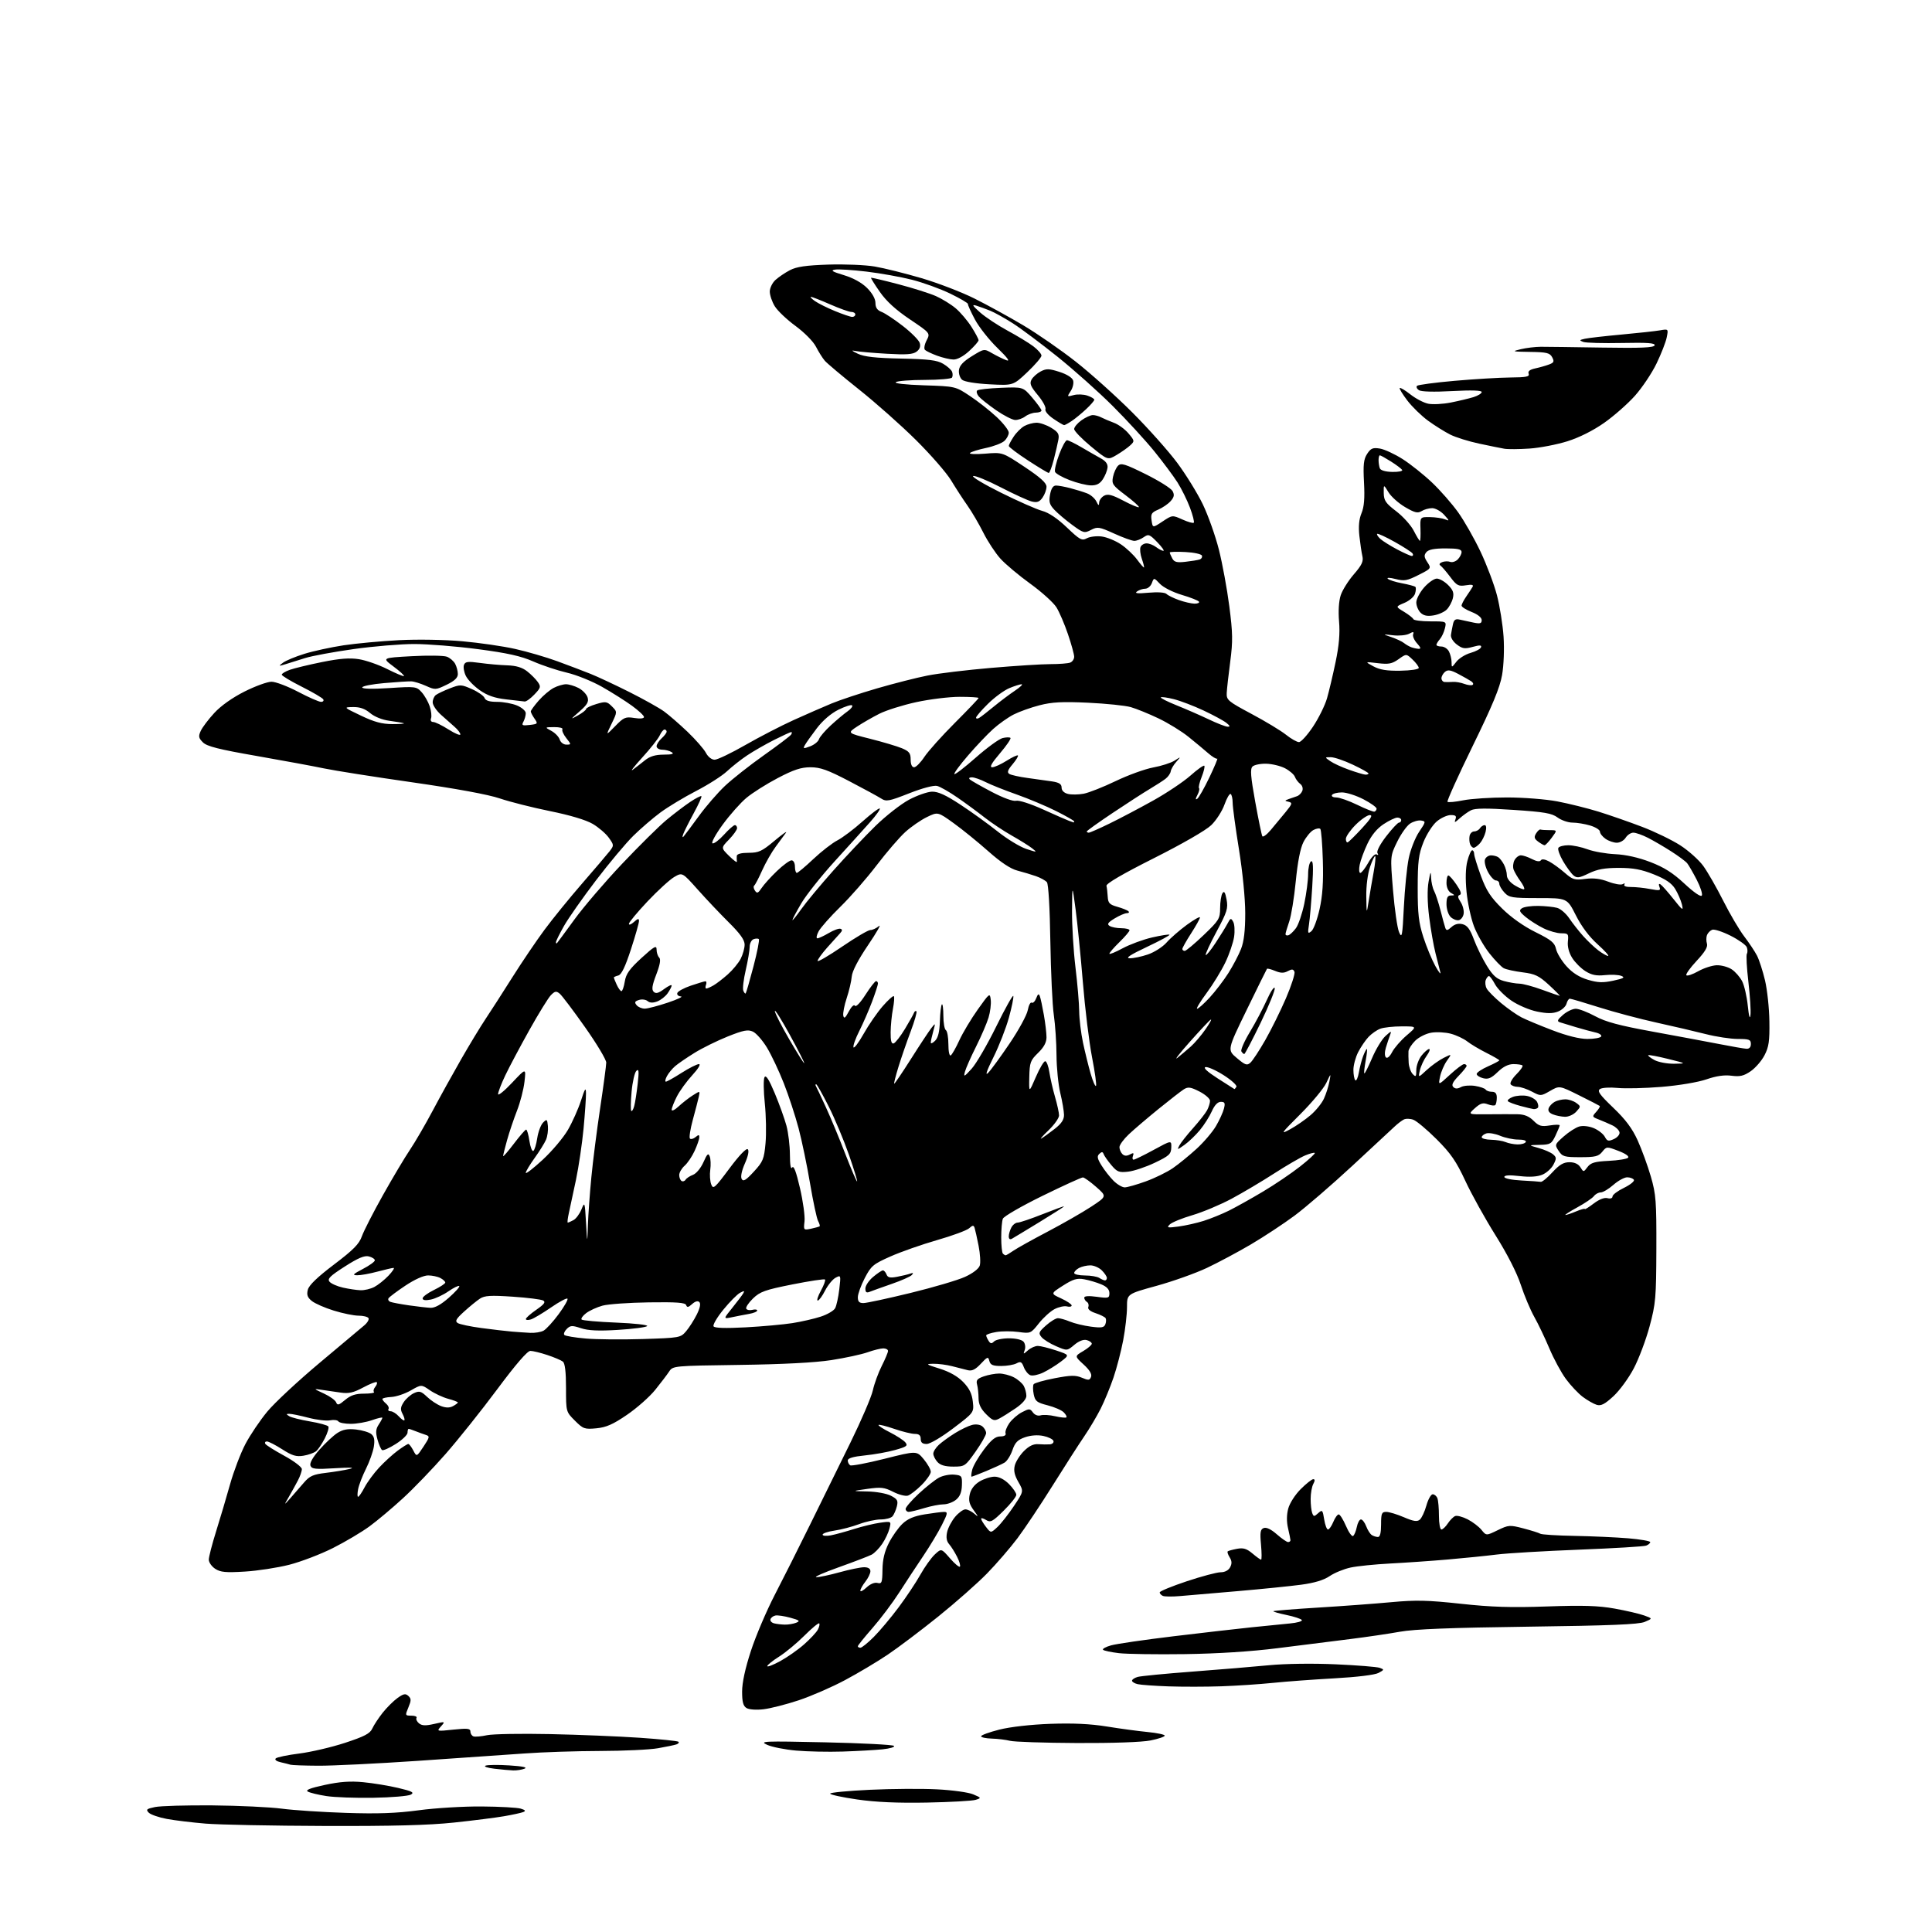 <?xml version="1.0" encoding="UTF-8" standalone="no"?>
<svg 
  version="1.1" 
  xmlns="http://www.w3.org/2000/svg" 
  xmlns:xlink="http://www.w3.org/1999/xlink" 
  xmlns:svg="http://www.w3.org/2000/svg"
  xmlns:rdf="http://www.w3.org/1999/02/22-rdf-syntax-ns#"
  xmlns:cc="http://creativecommons.org/ns#"
  xmlns:dc="http://purl.org/dc/elements/1.1/"
  viewBox="0 0 768 768"
  width="768"
  height="768"
>
<style>svg {background-color: white; }</style>"
<path stroke="none" fill="black" fill-rule="evenodd" d="M129.00,725.85C108.38,725.78 87.13,725.36 81.79,724.92C76.44,724.48 69.48,723.64 66.31,723.05C63.15,722.46 59.92,721.35 59.14,720.57C57.91,719.34 58.24,719.03 61.61,718.33C63.75,717.88 74.05,717.58 84.50,717.67C94.95,717.77 107.33,718.35 112.00,718.97C116.67,719.59 128.15,720.35 137.50,720.65C150.15,721.07 157.56,720.80 166.46,719.61C173.04,718.72 184.29,718.04 191.46,718.10C198.63,718.15 205.62,718.54 207.00,718.96C208.84,719.52 209.10,719.88 208.00,720.32C207.18,720.65 203.77,721.39 200.43,721.97C197.10,722.55 188.10,723.69 180.43,724.50C170.42,725.56 155.95,725.94 129.00,725.85zM368.50,716.55C356.80,716.77 348.15,716.39 340.75,715.32C334.84,714.47 330.00,713.42 330.00,712.99C330.00,712.56 337.09,711.88 345.75,711.47C354.41,711.06 366.45,710.98 372.50,711.29C378.55,711.59 385.01,712.49 386.86,713.28C390.13,714.67 390.15,714.73 387.86,715.46C386.56,715.88 377.85,716.37 368.50,716.55zM148.50,714.64C141.35,714.77 132.90,714.46 129.72,713.96C126.54,713.47 123.24,712.67 122.38,712.19C121.29,711.58 123.25,710.80 129.06,709.55C135.07,708.25 139.20,707.95 144.39,708.45C148.30,708.82 154.56,709.85 158.31,710.74C163.90,712.07 164.79,712.54 163.31,713.39C162.31,713.96 155.65,714.52 148.50,714.64zM204.00,703.77C202.62,703.72 199.25,703.42 196.50,703.09C193.75,702.77 192.18,702.22 193.00,701.88C193.82,701.54 198.10,701.49 202.50,701.78C207.82,702.12 209.83,702.56 208.50,703.08C207.40,703.51 205.38,703.82 204.00,703.77zM126.50,701.90C121.00,701.87 116.05,701.69 115.50,701.51C114.95,701.33 113.20,700.89 111.61,700.53C109.91,700.16 109.08,699.52 109.61,699.00C110.10,698.52 114.29,697.64 118.93,697.06C123.57,696.48 131.75,694.57 137.11,692.82C144.90,690.26 147.08,689.12 147.99,687.13C148.61,685.75 150.48,682.92 152.13,680.83C153.79,678.75 156.45,676.10 158.05,674.96C160.44,673.26 161.21,673.12 162.34,674.17C163.50,675.26 163.50,675.95 162.34,678.73C161.00,681.93 161.03,682.00 163.55,682.00C164.96,682.00 165.87,682.40 165.57,682.89C165.27,683.37 165.71,684.35 166.55,685.05C167.72,686.01 169.17,686.07 172.58,685.29C177.03,684.27 177.06,684.28 175.29,686.26C173.51,688.25 173.55,688.26 180.25,687.55C185.89,686.96 187.00,687.09 187.00,688.34C187.00,689.16 187.56,690.02 188.24,690.25C188.92,690.47 191.34,690.26 193.62,689.77C195.91,689.28 207.16,689.09 218.64,689.33C230.11,689.57 246.17,690.23 254.32,690.79C262.47,691.35 269.39,692.06 269.71,692.38C270.03,692.69 269.66,693.17 268.89,693.43C268.13,693.69 264.83,694.38 261.57,694.95C258.30,695.53 247.95,696.02 238.57,696.04C229.18,696.06 215.65,696.50 208.50,697.03C201.35,697.55 182.22,698.87 166.00,699.97C149.78,701.07 132.00,701.94 126.50,701.90zM335.00,696.27C329.23,696.45 320.87,696.28 316.44,695.88C312.01,695.49 306.84,694.46 304.94,693.59C301.74,692.13 303.38,692.06 328.00,692.60C342.57,692.92 354.89,693.56 355.36,694.01C355.84,694.46 353.81,695.07 350.86,695.38C347.91,695.68 340.77,696.08 335.00,696.27zM428.08,692.88C415.11,692.82 403.15,692.42 401.50,692.00C399.85,691.58 396.59,691.18 394.25,691.12C391.91,691.05 390.00,690.64 390.00,690.19C390.00,689.75 393.26,688.56 397.25,687.55C401.59,686.46 409.73,685.53 417.53,685.25C426.54,684.93 433.48,685.26 440.03,686.32C445.24,687.17 452.54,688.15 456.25,688.51C459.96,688.87 463.00,689.51 463.00,689.94C463.00,690.37 460.45,691.24 457.33,691.86C453.93,692.54 442.23,692.95 428.08,692.88zM303.50,679.46C300.61,679.80 297.76,679.59 296.75,678.97C295.43,678.16 295.00,676.56 295.00,672.43C295.00,668.89 296.23,663.19 298.51,656.23C300.43,650.33 304.70,640.33 307.97,634.00C311.25,627.67 317.59,615.08 322.05,606.00C326.51,596.92 333.71,582.30 338.04,573.50C342.36,564.70 346.39,555.33 346.97,552.68C347.56,550.02 349.16,545.65 350.52,542.96C351.88,540.27 353.00,537.60 353.00,537.03C353.00,536.46 352.16,536.00 351.13,536.00C350.09,536.00 347.28,536.70 344.88,537.55C342.47,538.41 336.00,539.80 330.50,540.66C323.99,541.67 311.24,542.33 294.00,542.57C267.75,542.93 267.49,542.95 266.00,545.20C265.18,546.45 262.68,549.73 260.46,552.49C258.24,555.24 253.21,559.70 249.27,562.39C243.69,566.21 241.02,567.39 237.09,567.77C232.37,568.22 231.82,568.02 228.52,564.72C225.00,561.20 225.00,561.20 225.00,551.72C225.00,545.33 224.59,541.93 223.75,541.26C223.06,540.72 220.28,539.54 217.57,538.64C214.86,537.74 211.83,537.00 210.83,537.00C209.64,537.00 205.04,542.33 197.66,552.25C191.42,560.64 182.17,572.23 177.11,578.00C172.05,583.77 164.44,591.68 160.20,595.56C155.97,599.45 149.97,604.49 146.87,606.76C143.77,609.03 137.25,612.90 132.37,615.36C127.49,617.82 119.67,620.81 115.00,622.01C110.33,623.20 102.36,624.43 97.29,624.73C89.73,625.19 87.64,624.99 85.54,623.62C84.15,622.70 83.00,621.07 83.00,619.99C83.00,618.91 84.30,613.86 85.90,608.76C87.49,603.67 89.99,595.26 91.44,590.08C92.89,584.89 95.64,577.68 97.54,574.05C99.45,570.42 103.37,564.60 106.26,561.12C109.14,557.64 118.47,548.95 127.00,541.80C135.53,534.65 143.53,527.93 144.79,526.87C146.05,525.81 146.81,524.50 146.48,523.97C146.15,523.44 144.38,523.00 142.55,523.00C140.71,523.00 136.28,522.10 132.70,520.99C129.13,519.89 125.19,518.16 123.95,517.16C122.22,515.76 121.85,514.73 122.36,512.70C122.81,510.90 126.14,507.69 132.76,502.68C140.53,496.79 142.78,494.51 143.87,491.40C144.63,489.26 148.41,481.88 152.27,475.00C156.13,468.12 160.96,460.02 163.00,457.00C165.03,453.98 169.09,447.00 172.01,441.50C174.93,436.00 180.04,426.77 183.35,421.00C186.66,415.23 191.03,408.02 193.05,405.00C195.07,401.98 199.85,394.55 203.66,388.50C207.47,382.45 213.24,373.93 216.48,369.56C219.71,365.19 226.44,356.92 231.43,351.17C236.42,345.43 241.32,339.67 242.33,338.38C244.10,336.08 244.10,335.94 242.01,333.01C240.83,331.36 237.95,328.88 235.60,327.50C232.92,325.94 226.59,324.04 218.63,322.43C211.64,321.01 202.68,318.75 198.71,317.40C194.15,315.84 181.37,313.49 163.87,310.98C148.68,308.81 132.93,306.32 128.87,305.47C124.82,304.61 112.77,302.39 102.10,300.52C86.93,297.88 82.25,296.69 80.67,295.11C78.94,293.39 78.81,292.70 79.80,290.54C80.43,289.15 82.86,285.93 85.20,283.40C87.82,280.55 92.39,277.32 97.20,274.90C101.46,272.76 106.29,271.00 107.93,271.00C109.57,271.00 114.32,272.80 118.50,275.00C122.68,277.20 126.78,279.00 127.61,279.00C128.44,279.00 128.83,278.54 128.48,277.97C128.13,277.41 124.28,275.15 119.92,272.96C115.57,270.77 112.00,268.62 112.00,268.19C112.00,267.76 113.46,266.88 115.25,266.25C117.04,265.62 122.80,264.23 128.06,263.17C135.04,261.76 138.98,261.45 142.68,262.04C145.46,262.48 150.54,264.25 153.97,265.98C157.40,267.71 160.38,268.96 160.59,268.74C160.80,268.53 158.92,266.81 156.40,264.93C151.81,261.50 151.81,261.50 163.60,260.85C170.09,260.49 176.40,260.58 177.64,261.05C178.87,261.52 180.36,262.80 180.94,263.89C181.52,264.98 182.00,266.80 182.00,267.95C182.00,269.42 180.70,270.66 177.55,272.19C173.24,274.28 172.98,274.29 169.29,272.63C167.19,271.69 164.58,270.88 163.49,270.85C162.39,270.81 157.56,271.12 152.75,271.54C147.94,271.95 144.00,272.73 144.00,273.26C144.00,273.86 148.05,273.96 154.75,273.52C165.18,272.84 165.56,272.89 167.61,275.16C168.77,276.45 170.22,278.98 170.82,280.78C171.42,282.58 171.66,284.72 171.35,285.53C171.02,286.40 171.37,287.00 172.20,287.00C172.97,287.00 175.72,288.34 178.30,289.98C180.89,291.62 183.00,292.50 183.00,291.94C183.00,291.38 181.99,290.05 180.75,288.97C179.51,287.90 177.04,285.70 175.25,284.09C173.46,282.47 172.00,280.27 172.00,279.20C172.00,278.12 172.56,276.81 173.25,276.28C173.94,275.75 176.44,274.56 178.82,273.64C182.94,272.04 183.33,272.05 187.58,273.93C190.02,275.01 192.29,276.60 192.62,277.45C193.03,278.53 194.56,279.00 197.64,279.00C200.07,279.00 203.62,279.65 205.53,280.45C207.46,281.26 209.00,282.62 209.00,283.51C209.00,284.40 208.58,285.91 208.08,286.86C207.27,288.36 207.59,288.53 210.56,288.18C213.81,287.80 213.89,287.69 212.48,285.67C211.67,284.51 211.00,283.22 211.00,282.81C211.00,282.40 212.42,280.46 214.15,278.48C215.88,276.51 218.56,274.25 220.10,273.45C221.64,272.65 223.85,272.00 225.00,272.00C226.15,272.00 228.40,272.67 229.98,273.49C231.56,274.31 233.17,275.97 233.56,277.19C234.12,278.96 233.48,280.08 230.38,282.80C226.64,286.07 226.62,286.13 229.75,284.38C231.54,283.38 233.00,282.23 233.00,281.82C233.00,281.42 234.82,280.53 237.05,279.87C240.75,278.76 241.29,278.84 243.26,280.81C245.41,282.97 245.41,282.97 243.10,287.73C240.79,292.50 240.79,292.50 244.55,288.65C247.97,285.13 248.64,284.85 252.15,285.41C254.46,285.78 256.00,285.62 256.00,285.02C256.00,284.47 253.86,282.47 251.25,280.57C248.64,278.67 243.28,275.28 239.34,273.04C235.40,270.80 229.10,268.26 225.34,267.39C221.58,266.52 215.57,264.52 212.00,262.95C207.08,260.79 201.73,259.59 190.00,258.05C181.47,256.93 170.11,256.01 164.74,256.01C159.38,256.00 148.50,256.91 140.57,258.02C132.65,259.14 123.99,260.74 121.33,261.58C118.67,262.43 115.15,263.53 113.50,264.03C110.69,264.88 110.63,264.84 112.49,263.44C113.58,262.61 117.40,261.03 120.99,259.91C124.57,258.80 131.59,257.28 136.58,256.52C141.57,255.77 151.47,254.85 158.58,254.48C165.96,254.10 176.76,254.28 183.77,254.91C190.52,255.51 199.97,256.88 204.77,257.96C209.57,259.03 217.10,261.23 221.50,262.84C225.90,264.45 231.84,266.71 234.70,267.85C237.56,268.99 244.52,272.25 250.18,275.09C255.83,277.93 262.04,281.40 263.98,282.81C265.92,284.22 270.12,287.87 273.33,290.93C276.53,294.00 279.80,297.74 280.60,299.25C281.45,300.87 282.89,302.00 284.08,302.00C285.19,302.00 290.69,299.37 296.30,296.15C301.91,292.94 310.55,288.47 315.50,286.23C320.45,283.99 327.22,281.03 330.55,279.65C333.87,278.27 342.06,275.56 348.75,273.61C355.44,271.67 364.42,269.38 368.71,268.54C372.99,267.69 384.35,266.32 393.95,265.50C403.55,264.67 414.20,264.00 417.62,264.00C421.04,264.00 424.55,263.73 425.42,263.39C426.29,263.06 427.00,262.01 427.00,261.07C427.00,260.12 425.89,256.09 424.53,252.10C423.18,248.11 421.12,243.31 419.96,241.44C418.80,239.57 414.14,235.35 409.59,232.06C405.04,228.78 399.68,224.28 397.69,222.08C395.69,219.87 392.64,215.23 390.91,211.78C389.18,208.33 386.34,203.47 384.60,201.00C382.85,198.53 379.93,194.03 378.10,191.00C376.28,187.97 369.99,180.75 364.14,174.95C358.29,169.14 348.10,160.10 341.50,154.85C334.90,149.60 328.77,144.44 327.87,143.40C326.97,142.35 325.40,139.85 324.37,137.84C323.30,135.74 319.81,132.21 316.23,129.57C312.77,127.04 309.06,123.51 307.98,121.73C306.89,119.96 306.01,117.34 306.00,115.92C306.00,114.51 307.01,112.42 308.25,111.29C309.49,110.16 312.07,108.41 314.00,107.40C316.64,106.02 320.38,105.48 329.24,105.18C335.69,104.97 344.02,105.31 347.74,105.95C351.46,106.58 359.82,108.67 366.33,110.58C372.84,112.50 382.29,116.13 387.33,118.65C392.37,121.17 401.11,125.96 406.73,129.30C412.36,132.64 421.81,139.18 427.73,143.85C433.66,148.52 443.71,157.55 450.08,163.92C456.45,170.29 464.50,179.32 467.98,184.00C471.45,188.68 476.03,196.10 478.15,200.50C480.26,204.90 483.14,212.99 484.53,218.49C485.92,223.98 487.78,234.10 488.67,240.99C490.05,251.65 490.10,254.91 489.04,263.00C488.35,268.23 487.72,273.84 487.64,275.48C487.51,278.26 488.14,278.79 497.50,283.79C503.00,286.72 509.16,290.44 511.19,292.06C513.22,293.68 515.55,295.00 516.36,295.00C517.17,295.00 519.68,292.24 521.93,288.87C524.18,285.50 526.68,280.44 527.50,277.62C528.31,274.81 529.85,268.30 530.92,263.16C532.29,256.62 532.70,251.80 532.30,247.07C531.95,242.90 532.20,238.91 532.96,236.62C533.63,234.58 535.98,230.83 538.18,228.29C541.35,224.63 542.05,223.15 541.57,221.09C541.24,219.67 540.70,216.02 540.37,213.00C539.96,209.23 540.23,206.39 541.22,204.00C542.27,201.49 542.55,198.04 542.21,191.76C541.84,184.64 542.07,182.55 543.47,180.40C544.92,178.19 545.72,177.86 548.53,178.31C550.36,178.61 554.45,180.51 557.62,182.53C560.78,184.56 566.04,188.75 569.30,191.86C572.57,194.96 577.21,200.27 579.63,203.65C582.05,207.03 586.06,214.07 588.53,219.29C591.00,224.52 593.95,232.33 595.07,236.65C596.19,240.97 597.37,248.35 597.69,253.06C598.02,257.97 597.77,264.48 597.10,268.33C596.23,273.34 593.27,280.48 585.39,296.60C579.59,308.47 575.10,318.43 575.40,318.73C575.70,319.04 578.51,318.77 581.64,318.14C584.77,317.51 592.61,317.00 599.06,317.00C605.53,317.00 614.49,317.70 619.07,318.57C623.62,319.44 630.99,321.27 635.43,322.64C639.87,324.02 647.67,326.74 652.76,328.68C657.86,330.62 664.70,333.95 667.97,336.06C671.24,338.17 675.33,341.84 677.06,344.20C678.78,346.57 682.36,352.80 685.01,358.06C687.66,363.32 691.41,369.70 693.35,372.23C695.28,374.77 697.58,378.21 698.44,379.88C699.30,381.55 700.73,385.98 701.62,389.71C702.50,393.44 703.29,400.77 703.36,406.00C703.48,413.86 703.14,416.19 701.41,419.50C700.27,421.70 697.79,424.55 695.91,425.84C693.19,427.70 691.66,428.06 688.32,427.62C685.49,427.24 682.26,427.70 678.33,429.06C674.99,430.21 667.41,431.48 660.51,432.05C653.90,432.59 646.02,432.78 643.00,432.47C639.98,432.17 636.84,432.36 636.03,432.90C634.84,433.70 635.84,435.12 641.29,440.34C646.20,445.03 648.83,448.56 651.01,453.35C652.64,456.97 655.00,463.43 656.24,467.71C658.28,474.74 658.49,477.55 658.43,496.50C658.37,515.90 658.16,518.24 655.74,527.24C654.30,532.59 651.47,540.12 649.45,543.96C647.43,547.81 643.79,552.79 641.35,555.03C637.92,558.19 636.43,558.96 634.71,558.44C633.50,558.07 631.01,556.65 629.19,555.29C627.37,553.92 624.34,550.71 622.46,548.15C620.58,545.59 617.62,540.12 615.89,536.00C614.15,531.88 611.46,526.24 609.90,523.48C608.34,520.71 605.94,515.00 604.56,510.79C603.01,506.04 599.18,498.52 594.50,491.06C590.34,484.42 584.93,474.68 582.49,469.41C578.88,461.65 576.72,458.52 571.13,452.92C567.33,449.13 563.16,445.62 561.86,445.13C560.56,444.64 558.83,444.60 558.00,445.04C557.17,445.48 555.60,446.68 554.50,447.71C553.40,448.75 545.77,455.83 537.55,463.45C529.33,471.07 519.00,479.97 514.60,483.24C510.19,486.51 502.40,491.64 497.27,494.66C492.15,497.68 484.25,501.89 479.73,504.03C475.20,506.16 466.21,509.36 459.75,511.14C448.00,514.37 448.00,514.37 448.00,519.57C448.00,522.44 447.32,528.37 446.49,532.75C445.66,537.13 443.92,543.82 442.63,547.61C441.34,551.40 439.04,556.98 437.52,560.00C435.99,563.02 433.05,567.98 430.98,571.00C428.91,574.02 423.28,582.80 418.46,590.50C413.64,598.20 407.33,607.65 404.44,611.50C401.54,615.35 396.10,621.65 392.34,625.50C388.58,629.35 379.88,637.03 373.00,642.57C366.12,648.10 357.07,654.94 352.87,657.76C348.68,660.59 341.03,665.14 335.87,667.89C330.72,670.64 322.45,674.24 317.50,675.89C312.55,677.53 306.25,679.14 303.50,679.46zM485.50,670.33C479.45,670.54 470.00,670.55 464.50,670.36C459.00,670.16 453.49,669.77 452.25,669.48C451.01,669.20 450.00,668.57 450.00,668.10C450.00,667.62 451.01,666.95 452.25,666.60C453.49,666.25 463.27,665.30 474.00,664.49C484.73,663.68 498.45,662.54 504.50,661.95C510.98,661.33 521.87,661.18 531.00,661.59C539.52,661.97 547.38,662.60 548.46,662.99C550.32,663.66 550.29,663.77 547.97,665.02C546.51,665.80 539.43,666.67 530.50,667.16C522.25,667.62 511.23,668.43 506.00,668.97C500.77,669.51 491.55,670.12 485.50,670.33zM310.10,660.35C312.91,658.82 317.20,655.82 319.62,653.68C322.05,651.54 324.52,648.90 325.10,647.81C325.68,646.72 325.93,645.60 325.65,645.32C325.37,645.04 322.72,647.23 319.76,650.19C316.80,653.15 312.27,656.91 309.69,658.54C307.11,660.17 305.00,661.87 305.00,662.31C305.00,662.76 307.30,661.87 310.10,660.35zM471.00,657.54C459.73,657.70 447.95,657.52 444.83,657.16C441.71,656.79 438.85,656.19 438.48,655.82C438.11,655.45 439.54,654.66 441.66,654.06C443.77,653.46 454.95,651.83 466.50,650.44C478.05,649.05 492.00,647.45 497.50,646.88C503.00,646.32 509.87,645.63 512.76,645.35C515.66,645.08 517.79,644.47 517.50,643.99C517.20,643.52 514.46,642.61 511.40,641.98C508.34,641.34 506.00,640.67 506.19,640.47C506.39,640.28 514.41,639.63 524.02,639.04C533.64,638.45 546.76,637.48 553.18,636.88C562.85,635.99 567.58,636.10 580.68,637.52C592.89,638.85 600.72,639.09 615.00,638.59C629.35,638.09 635.37,638.28 641.85,639.44C646.44,640.27 651.72,641.49 653.58,642.17C656.97,643.39 656.97,643.39 653.80,644.73C651.40,645.74 640.15,646.20 607.56,646.63C576.61,647.04 562.25,647.60 556.50,648.64C552.10,649.43 543.10,650.76 536.50,651.58C529.90,652.40 517.08,654.02 508.00,655.16C497.37,656.51 484.21,657.35 471.00,657.54zM342.03,655.00C342.59,655.00 344.99,653.07 347.35,650.70C349.71,648.34 354.15,643.05 357.21,638.95C360.27,634.85 364.17,628.99 365.88,625.93C367.59,622.87 370.16,619.27 371.59,617.93C374.20,615.50 374.20,615.50 377.60,619.42C379.47,621.57 381.26,623.08 381.57,622.76C381.89,622.44 381.39,620.68 380.45,618.84C379.52,617.00 378.10,614.74 377.29,613.82C376.28,612.67 376.03,611.15 376.49,609.04C376.86,607.34 378.30,604.61 379.67,602.98C381.05,601.34 382.89,600.00 383.76,600.00C384.63,600.00 386.24,600.79 387.34,601.75C389.04,603.24 389.00,603.03 387.07,600.36C385.30,597.93 384.95,596.51 385.49,594.04C385.94,591.98 387.31,590.18 389.35,588.93C391.08,587.87 393.77,587.01 395.33,587.00C397.12,587.00 399.22,588.07 401.08,589.92C402.68,591.53 404.00,593.46 404.00,594.21C404.00,594.96 401.74,597.80 398.98,600.52C394.53,604.90 393.74,605.32 391.98,604.22C390.89,603.54 390.01,603.32 390.02,603.74C390.03,604.16 390.90,605.62 391.96,606.99C393.87,609.47 393.87,609.47 396.52,606.99C397.97,605.62 400.92,601.87 403.06,598.66C406.96,592.83 406.96,592.83 404.82,589.11C403.28,586.43 402.88,584.61 403.39,582.57C403.78,581.02 405.42,578.42 407.04,576.81C409.07,574.77 410.83,573.94 412.74,574.09C414.26,574.20 416.32,574.23 417.33,574.15C418.34,574.07 418.98,573.45 418.76,572.78C418.54,572.11 416.73,571.22 414.74,570.81C412.49,570.34 409.75,570.54 407.46,571.33C404.54,572.34 403.50,573.40 402.45,576.48C401.71,578.61 400.30,580.84 399.31,581.42C398.31,582.01 395.06,583.51 392.08,584.75C389.10,585.99 386.46,587.00 386.22,587.00C385.98,587.00 386.09,585.76 386.47,584.25C386.84,582.74 388.93,579.14 391.11,576.25C394.07,572.32 395.71,571.00 397.62,571.00C399.22,571.00 400.00,570.54 399.73,569.75C399.48,569.06 400.16,567.26 401.22,565.73C402.29,564.21 404.55,562.25 406.26,561.37C409.13,559.88 409.45,559.89 410.60,561.47C411.35,562.49 412.59,562.95 413.68,562.62C414.68,562.31 417.29,562.47 419.47,562.98C421.66,563.48 423.65,563.68 423.91,563.42C424.17,563.16 423.69,562.26 422.84,561.41C421.99,560.56 419.11,559.31 416.43,558.63C412.16,557.54 411.48,557.00 410.92,554.27C410.57,552.56 410.56,550.75 410.89,550.25C411.23,549.76 414.99,548.68 419.26,547.87C425.65,546.65 427.56,546.61 430.05,547.66C432.68,548.77 433.17,548.72 433.71,547.32C434.12,546.23 433.13,544.59 430.74,542.40C427.15,539.11 427.15,539.11 430.57,537.09C432.46,535.98 434.00,534.65 434.00,534.15C434.00,533.65 433.09,532.99 431.97,532.70C430.70,532.37 428.88,533.07 427.07,534.59C424.20,537.01 424.20,537.01 419.83,535.14C417.43,534.11 414.82,532.49 414.02,531.52C412.72,529.95 412.90,529.48 415.80,526.89C417.58,525.30 419.71,524.00 420.55,524.00C421.38,524.00 423.51,524.60 425.28,525.34C427.05,526.08 430.81,526.99 433.64,527.36C437.85,527.92 438.88,527.75 439.39,526.43C439.73,525.54 439.77,524.44 439.49,523.98C439.20,523.52 437.43,522.64 435.54,522.01C433.35,521.29 432.29,520.40 432.62,519.54C432.91,518.80 432.66,517.91 432.07,517.54C431.48,517.18 431.00,516.42 431.00,515.85C431.00,515.18 432.78,515.06 436.00,515.50C440.66,516.14 441.00,516.04 441.00,514.04C441.00,512.57 439.98,511.47 437.75,510.54C435.96,509.79 432.93,508.89 431.00,508.54C428.13,508.01 426.61,508.47 422.55,511.05C417.60,514.21 417.60,514.21 421.80,516.13C424.11,517.19 426.00,518.45 426.00,518.94C426.00,519.42 425.15,519.59 424.12,519.32C423.08,519.05 420.88,519.53 419.22,520.38C417.57,521.24 414.75,523.79 412.97,526.04C409.77,530.08 409.64,530.14 404.88,529.48C402.22,529.12 398.23,529.12 396.02,529.50C393.81,529.87 392.01,530.47 392.02,530.84C392.02,531.20 392.45,532.17 392.97,532.99C393.72,534.18 394.17,534.23 395.16,533.24C395.84,532.56 398.50,532.00 401.08,532.00C403.82,532.00 406.23,532.57 406.89,533.37C407.52,534.13 407.73,535.59 407.35,536.62C406.69,538.42 406.75,538.42 408.66,536.75C409.76,535.79 411.52,535.01 412.58,535.03C413.64,535.04 416.91,535.86 419.85,536.83C425.20,538.61 425.20,538.61 421.72,541.26C419.81,542.72 416.65,544.67 414.71,545.60C412.77,546.53 410.46,547.01 409.58,546.67C408.69,546.33 407.53,544.90 406.99,543.49C406.18,541.33 405.71,541.09 404.08,541.96C403.01,542.53 400.26,543.00 397.97,543.00C394.66,543.00 393.71,542.59 393.29,541.01C392.81,539.18 392.55,539.27 389.88,542.13C387.76,544.40 386.38,545.08 384.74,544.68C383.51,544.38 380.70,543.67 378.50,543.09C376.30,542.52 372.93,542.08 371.00,542.12C367.83,542.18 368.06,542.36 373.52,544.06C377.49,545.30 380.69,547.12 382.89,549.38C385.33,551.90 386.36,554.00 386.71,557.16C387.19,561.50 387.19,561.50 378.95,567.75C374.24,571.32 369.71,574.00 368.36,574.00C366.67,574.00 366.00,573.43 366.00,572.00C366.00,570.57 365.33,570.00 363.66,570.00C362.37,570.00 358.69,569.10 355.49,568.00C352.29,566.90 349.48,566.19 349.24,566.43C349.00,566.67 351.01,567.99 353.71,569.35C356.42,570.72 359.20,572.53 359.89,573.37C360.99,574.69 360.43,575.10 355.83,576.39C352.90,577.22 347.46,578.19 343.75,578.56C339.15,579.02 337.00,579.66 337.00,580.56C337.00,581.29 337.44,582.15 337.97,582.48C338.51,582.81 344.66,581.64 351.66,579.88C364.37,576.68 364.37,576.68 367.19,580.05C368.73,581.91 370.00,584.15 370.00,585.05C370.00,585.94 368.36,588.31 366.35,590.31C364.35,592.32 361.90,594.21 360.91,594.53C359.92,594.84 357.29,594.17 355.06,593.03C351.52,591.23 350.20,591.08 344.75,591.86C338.50,592.75 338.50,592.75 344.80,592.88C348.34,592.95 352.43,593.69 354.14,594.57C356.73,595.91 357.08,596.54 356.51,598.82C356.14,600.29 355.37,602.05 354.80,602.74C354.22,603.43 352.12,604.00 350.13,604.00C348.13,604.00 344.25,604.84 341.50,605.87C338.75,606.90 334.36,608.06 331.75,608.43C329.14,608.81 327.00,609.53 327.00,610.04C327.00,610.54 328.46,610.67 330.25,610.33C332.04,609.98 336.20,608.85 339.50,607.80C342.80,606.76 347.48,605.63 349.90,605.30C354.30,604.69 354.30,604.69 353.58,607.59C353.19,609.19 351.89,611.94 350.69,613.71C349.49,615.48 347.61,617.40 346.51,617.99C345.40,618.57 339.55,620.82 333.50,622.98C327.45,625.13 323.41,626.92 324.52,626.95C325.63,626.98 329.79,626.10 333.76,625.00C337.73,623.90 342.11,623.00 343.49,623.00C345.12,623.00 346.00,623.56 346.00,624.59C346.00,625.47 345.10,627.33 344.00,628.73C342.90,630.13 342.00,631.74 342.00,632.31C342.00,632.88 343.10,632.31 344.45,631.05C345.93,629.66 347.66,628.94 348.81,629.24C350.52,629.69 350.73,629.14 350.80,623.95C350.86,619.89 351.62,616.71 353.35,613.33C354.70,610.67 357.13,607.25 358.74,605.73C360.83,603.74 363.34,602.67 367.58,601.98C370.84,601.45 374.30,601.01 375.27,601.01C376.84,601.00 376.75,601.56 374.39,606.25C372.93,609.14 369.62,614.65 367.02,618.50C364.42,622.35 360.13,628.88 357.48,633.00C354.83,637.12 350.04,643.50 346.83,647.16C343.62,650.83 341.00,654.09 341.00,654.41C341.00,654.74 341.46,655.00 342.03,655.00zM312.00,645.81C313.38,645.84 315.40,645.50 316.50,645.06C318.18,644.38 317.81,644.07 314.17,643.07C311.80,642.42 309.13,642.02 308.26,642.19C307.38,642.36 306.49,643.02 306.28,643.67C306.06,644.31 306.70,645.04 307.69,645.30C308.69,645.56 310.62,645.79 312.00,645.81zM469.00,634.47C465.98,634.73 462.94,634.70 462.25,634.39C461.56,634.08 461.00,633.46 461.00,633.00C461.00,632.54 465.84,630.55 471.75,628.58C477.67,626.61 483.72,625.00 485.22,625.00C486.90,625.00 488.33,624.25 488.99,623.02C489.76,621.59 489.71,620.50 488.81,619.07C488.13,617.98 487.78,616.91 488.04,616.69C488.29,616.47 489.95,616.01 491.71,615.68C494.23,615.20 495.56,615.60 497.86,617.53C499.47,618.89 501.02,620.00 501.30,620.00C501.58,620.00 501.57,617.31 501.27,614.02C500.82,609.08 501.01,607.93 502.36,607.42C503.40,607.02 505.29,607.92 507.53,609.89C509.48,611.60 511.50,613.00 512.03,613.00C512.57,613.00 512.99,612.66 512.98,612.25C512.96,611.84 512.53,609.70 512.02,607.50C511.41,604.92 511.44,602.15 512.09,599.70C512.66,597.55 514.83,594.17 517.05,591.95C519.22,589.78 521.47,588.00 522.04,588.00C522.75,588.00 522.75,588.60 522.04,589.93C521.47,591.00 521.00,593.66 521.00,595.85C521.00,598.04 521.28,600.57 521.62,601.46C522.19,602.94 522.40,602.95 523.99,601.51C525.62,600.04 525.78,600.21 526.38,603.97C526.73,606.18 527.41,608.00 527.89,608.00C528.37,608.00 529.32,606.65 530.00,605.00C530.68,603.35 531.65,602.00 532.16,602.00C532.66,602.00 533.95,604.05 535.03,606.56C536.10,609.07 537.38,610.88 537.86,610.58C538.35,610.29 539.01,608.68 539.35,607.02C539.68,605.36 540.42,604.00 541.00,604.00C541.58,604.00 542.52,605.23 543.09,606.73C543.66,608.23 544.66,609.80 545.31,610.21C545.97,610.63 547.06,610.98 547.75,610.98C548.59,610.99 549.00,609.34 549.00,606.00C549.00,601.61 549.25,601.00 551.06,601.00C552.20,601.00 555.35,601.96 558.06,603.12C561.84,604.75 563.32,604.98 564.37,604.10C565.13,603.48 566.32,600.95 567.01,598.48C567.70,596.02 568.83,594.00 569.52,594.00C570.22,594.00 571.06,594.71 571.39,595.58C571.73,596.45 572.00,599.60 572.00,602.58C572.00,605.56 572.44,608.00 572.98,608.00C573.51,608.00 574.67,606.91 575.54,605.58C576.41,604.26 577.73,602.93 578.47,602.65C579.22,602.36 581.44,602.95 583.42,603.96C585.39,604.97 587.86,606.85 588.91,608.14C590.81,610.49 590.81,610.49 595.35,608.28C599.68,606.18 600.15,606.15 605.57,607.56C608.70,608.38 611.73,609.33 612.29,609.68C612.86,610.03 618.99,610.42 625.92,610.54C632.84,610.67 642.44,611.10 647.25,611.50C652.06,611.91 656.00,612.59 656.00,613.01C656.00,613.44 655.26,614.07 654.37,614.41C653.47,614.76 641.43,615.48 627.62,616.02C613.80,616.56 599.12,617.43 595.00,617.95C590.88,618.47 582.10,619.36 575.50,619.93C568.90,620.50 558.60,621.21 552.61,621.52C546.62,621.83 539.54,622.55 536.89,623.12C534.23,623.69 530.48,625.22 528.56,626.53C526.22,628.12 522.50,629.24 517.28,629.94C513.00,630.52 501.62,631.67 492.00,632.50C482.38,633.32 472.02,634.21 469.00,634.47zM361.25,600.99C360.56,601.00 360.00,600.46 360.00,599.81C360.00,599.16 362.36,596.42 365.25,593.73C368.14,591.04 371.77,588.18 373.31,587.36C374.86,586.55 377.56,586.02 379.31,586.19C382.33,586.48 382.49,586.71 382.37,590.44C382.28,593.21 381.57,594.93 380.01,596.19C378.78,597.19 376.55,598.00 375.05,598.00C373.55,598.00 370.11,598.67 367.41,599.49C364.71,600.31 361.94,600.98 361.25,600.99zM115.47,595.50C116.93,593.85 119.35,591.08 120.83,589.35C123.10,586.71 124.50,586.09 129.52,585.49C132.81,585.10 137.07,584.40 139.00,583.93C141.29,583.37 139.30,583.27 133.26,583.64C125.40,584.13 123.93,583.97 123.41,582.62C123.02,581.61 124.31,579.32 126.99,576.27C129.30,573.65 132.51,570.66 134.13,569.62C136.31,568.24 138.25,567.88 141.54,568.25C143.99,568.53 146.72,569.35 147.60,570.08C148.77,571.05 149.03,572.39 148.60,575.12C148.27,577.16 146.87,581.08 145.50,583.82C144.12,586.57 142.71,590.21 142.37,591.91C142.03,593.61 142.02,595.00 142.35,595.00C142.69,595.00 143.84,593.31 144.92,591.25C146.00,589.19 148.59,585.66 150.69,583.40C152.78,581.15 156.12,578.11 158.09,576.65C160.07,575.19 161.97,574.00 162.31,574.00C162.66,574.00 163.54,575.16 164.29,576.58C165.63,579.15 165.63,579.15 168.35,575.05C170.81,571.33 170.90,570.91 169.28,570.40C168.30,570.09 166.47,569.42 165.20,568.92C163.94,568.41 162.70,568.00 162.45,568.00C162.20,568.00 162.00,568.68 162.00,569.52C162.00,570.36 159.91,572.37 157.35,573.99C154.80,575.61 152.34,576.71 151.89,576.43C151.44,576.15 150.62,574.27 150.06,572.25C149.27,569.38 149.37,568.09 150.52,566.33C151.34,565.09 152.00,563.85 152.00,563.58C152.00,563.31 150.14,563.74 147.87,564.54C145.61,565.34 141.81,566.00 139.43,566.00C137.06,566.00 134.85,565.56 134.52,565.03C134.19,564.50 132.70,564.30 131.21,564.60C129.72,564.89 125.82,564.42 122.54,563.56C119.26,562.70 115.89,562.01 115.04,562.02C113.70,562.03 113.69,562.15 114.97,562.96C115.78,563.48 119.50,564.41 123.22,565.04C126.95,565.67 130.24,566.57 130.53,567.06C130.83,567.54 130.19,569.66 129.11,571.78C128.03,573.90 126.48,576.19 125.66,576.87C124.85,577.54 122.58,578.36 120.62,578.67C117.75,579.14 116.13,578.65 112.20,576.13C109.52,574.41 106.78,573.00 106.10,573.00C105.43,573.00 105.15,573.43 105.48,573.96C105.80,574.49 109.20,576.63 113.03,578.71C116.86,580.80 119.99,583.17 119.99,584.00C119.99,584.83 119.29,586.84 118.44,588.47C117.58,590.11 115.97,593.04 114.85,594.97C112.81,598.50 112.81,598.50 115.47,595.50zM378.96,583.00C375.73,583.00 373.81,582.44 372.65,581.17C371.74,580.17 371.00,578.67 371.00,577.85C371.00,577.02 372.01,575.43 373.25,574.30C374.49,573.17 377.38,571.08 379.67,569.66C381.96,568.24 385.00,566.79 386.43,566.43C387.96,566.05 389.64,566.29 390.51,567.01C391.33,567.69 392.00,568.89 392.00,569.67C392.00,570.46 390.11,573.78 387.80,577.05C383.70,582.86 383.50,583.00 378.96,583.00zM160.74,564.59C160.97,564.36 160.64,563.20 160.01,562.02C159.09,560.30 159.19,559.36 160.48,557.39C161.37,556.02 163.22,554.40 164.57,553.79C166.70,552.81 167.41,553.02 169.77,555.27C171.27,556.70 173.77,558.35 175.32,558.94C177.27,559.67 178.73,559.68 180.07,558.96C181.13,558.40 182.00,557.74 182.00,557.50C182.00,557.27 180.27,556.61 178.15,556.04C176.03,555.47 172.77,553.95 170.90,552.66C167.50,550.31 167.50,550.31 163.30,552.72C160.98,554.05 157.50,555.22 155.55,555.32C153.60,555.42 152.01,555.78 152.00,556.13C152.00,556.47 152.67,557.31 153.49,557.99C154.31,558.67 154.73,559.63 154.43,560.11C154.13,560.60 154.51,561.00 155.29,561.00C156.06,561.00 157.51,561.90 158.51,563.01C159.50,564.11 160.51,564.82 160.74,564.59zM397.22,563.90C395.22,564.96 394.59,564.74 391.97,562.13C389.88,560.03 389.00,558.17 388.99,555.83C388.98,554.00 388.72,551.54 388.40,550.38C387.94,548.66 388.45,548.04 391.07,547.13C392.84,546.51 395.60,546.00 397.20,546.00C398.79,546.00 401.41,546.68 403.02,547.51C404.63,548.34 406.40,549.89 406.97,550.94C407.54,552.00 408.00,553.78 408.00,554.89C408.00,556.14 406.39,558.00 403.75,559.80C401.41,561.40 398.48,563.24 397.22,563.90zM137.18,556.50C139.41,554.63 141.31,554.00 144.74,554.00C147.27,554.00 149.04,553.70 148.68,553.34C148.31,552.98 148.53,552.07 149.15,551.32C149.77,550.57 150.05,549.72 149.77,549.44C149.49,549.15 147.06,550.10 144.38,551.54C140.55,553.60 138.64,554.04 135.50,553.59C133.30,553.27 129.93,552.78 128.00,552.50C124.50,551.98 124.50,551.98 128.77,553.96C131.12,555.04 133.30,556.62 133.63,557.47C134.11,558.74 134.71,558.58 137.18,556.50zM255.50,532.29C270.24,531.82 270.54,531.77 272.76,529.16C274.00,527.70 275.90,524.71 276.99,522.53C278.25,520.00 278.62,518.22 278.01,517.61C277.39,516.99 276.35,517.28 275.13,518.38C273.65,519.72 273.11,519.82 272.77,518.81C272.43,517.80 269.06,517.55 257.91,517.71C249.99,517.82 241.70,518.41 239.49,519.02C237.29,519.63 234.37,520.96 233.01,521.99C231.65,523.02 230.84,524.17 231.21,524.55C231.59,524.92 237.79,525.47 245.00,525.76C252.21,526.05 257.73,526.67 257.26,527.14C256.79,527.61 251.58,528.29 245.68,528.65C237.92,529.13 233.85,528.94 230.94,527.98C227.40,526.81 226.72,526.85 225.27,528.30C224.36,529.21 223.95,530.28 224.35,530.68C224.74,531.08 228.54,531.71 232.79,532.08C237.03,532.46 247.25,532.55 255.50,532.29zM210.82,529.83C212.64,529.92 215.00,529.54 216.06,528.97C217.12,528.40 219.83,525.44 222.08,522.39C224.33,519.34 225.91,516.57 225.57,516.24C225.24,515.91 222.30,517.48 219.03,519.74C215.76,521.99 212.17,524.13 211.05,524.49C209.92,524.84 209.02,524.77 209.04,524.32C209.06,523.87 210.94,522.21 213.21,520.64C216.36,518.45 217.00,517.58 215.91,516.97C215.12,516.53 209.66,515.84 203.77,515.45C195.04,514.86 192.64,515.01 190.78,516.23C189.53,517.06 186.70,519.36 184.50,521.36C181.30,524.26 180.79,525.17 181.93,525.92C182.72,526.43 187.00,527.33 191.43,527.92C195.87,528.51 201.30,529.14 203.50,529.33C205.70,529.51 208.99,529.74 210.82,529.83zM296.40,527.64C303.05,527.28 311.43,526.52 315.00,525.96C318.57,525.39 323.64,524.24 326.26,523.38C328.88,522.53 331.46,521.02 331.99,520.02C332.52,519.03 333.26,515.64 333.63,512.49C334.29,506.86 334.27,506.79 332.15,507.92C330.97,508.55 329.10,510.85 327.98,513.03C326.87,515.22 325.56,517.00 325.06,517.00C324.57,517.00 325.14,515.23 326.32,513.07C327.50,510.91 328.24,508.91 327.95,508.62C327.67,508.34 321.83,509.22 314.98,510.58C304.09,512.75 302.13,513.45 299.30,516.19C297.53,517.91 296.34,519.73 296.65,520.25C296.97,520.76 298.07,520.95 299.11,520.68C300.15,520.41 301.00,520.54 301.00,520.96C301.00,521.39 299.54,521.99 297.75,522.30C295.96,522.62 292.93,523.20 291.00,523.61C287.50,524.34 287.50,524.34 291.07,519.92C293.03,517.49 295.00,514.89 295.44,514.15C296.09,513.06 295.84,513.02 294.17,513.91C293.03,514.52 290.05,517.53 287.55,520.60C285.04,523.67 283.29,526.66 283.65,527.24C284.08,527.94 288.33,528.07 296.40,527.64zM171.11,519.88C172.85,519.96 175.27,518.63 178.40,515.88C180.98,513.61 182.85,511.52 182.56,511.23C182.27,510.94 180.33,511.89 178.24,513.33C176.16,514.78 173.00,516.25 171.23,516.60C169.10,517.03 168.00,516.86 168.00,516.11C168.00,515.49 170.03,513.99 172.50,512.79C174.97,511.59 177.00,510.26 177.00,509.84C177.00,509.41 176.13,508.60 175.07,508.04C174.00,507.47 171.80,507.00 170.18,507.00C168.39,507.00 164.82,508.61 161.13,511.07C157.77,513.31 154.77,515.57 154.45,516.08C154.13,516.59 154.46,517.24 155.19,517.51C155.91,517.79 159.20,518.41 162.50,518.89C165.80,519.36 169.67,519.81 171.11,519.88zM343.25,517.99C344.49,517.98 352.91,516.17 361.97,513.96C371.03,511.75 380.77,508.88 383.62,507.57C386.71,506.16 389.07,504.35 389.47,503.09C389.84,501.94 389.63,498.40 389.01,495.24C388.39,492.08 387.67,488.88 387.42,488.11C387.04,486.96 386.67,486.99 385.23,488.27C384.28,489.11 378.55,491.23 372.50,492.96C366.45,494.70 358.12,497.62 354.00,499.45C347.09,502.51 346.28,503.19 343.75,508.07C342.24,510.98 341.00,514.40 341.00,515.68C341.00,517.42 341.56,518.00 343.25,517.99zM345.75,513.50C344.43,514.04 344.00,513.72 344.00,512.20C344.00,511.09 345.38,509.01 347.08,507.59C348.77,506.17 350.52,505.00 350.97,505.00C351.42,505.00 352.06,505.72 352.40,506.61C352.88,507.86 353.81,508.07 356.58,507.55C358.54,507.18 360.90,506.62 361.82,506.29C363.03,505.87 363.21,506.02 362.46,506.84C361.89,507.46 358.29,509.06 354.46,510.38C350.63,511.71 346.71,513.11 345.75,513.50zM143.30,512.89C144.84,512.95 147.31,512.37 148.80,511.59C150.28,510.81 152.82,508.79 154.44,507.09C156.05,505.39 156.95,504.01 156.44,504.01C155.92,504.02 153.03,504.69 150.00,505.50C146.97,506.31 143.38,506.96 142.00,506.94C139.92,506.91 140.29,506.50 144.25,504.43C146.86,503.07 149.00,501.53 149.00,501.00C149.00,500.47 147.93,499.77 146.63,499.44C144.88,499.00 142.37,500.06 137.05,503.47C131.15,507.25 130.05,508.35 131.00,509.51C131.65,510.28 134.05,511.34 136.34,511.85C138.63,512.37 141.76,512.83 143.30,512.89zM439.25,508.98C439.66,508.99 440.00,508.55 440.00,508.00C440.00,507.45 439.10,506.10 438.00,505.00C436.90,503.90 434.85,503.00 433.43,503.00C432.02,503.00 430.00,503.47 428.93,504.04C427.87,504.60 427.00,505.50 427.00,506.04C427.00,506.57 428.91,507.01 431.25,507.02C433.59,507.02 436.18,507.47 437.00,508.00C437.82,508.53 438.84,508.98 439.25,508.98zM399.76,499.00C400.00,499.00 401.39,498.18 402.85,497.17C404.31,496.16 410.45,492.74 416.50,489.57C422.55,486.39 430.32,481.94 433.76,479.68C440.01,475.57 440.01,475.57 435.76,471.83C433.42,469.77 431.04,468.07 430.47,468.04C429.91,468.02 422.67,471.32 414.38,475.38C406.09,479.44 399.01,483.53 398.65,484.46C398.29,485.40 398.00,488.75 398.00,491.92C398.00,495.08 398.30,497.97 398.67,498.33C399.03,498.70 399.53,499.00 399.76,499.00zM233.70,487.00C233.84,482.88 234.46,474.32 235.07,468.00C235.67,461.68 237.25,449.30 238.57,440.50C239.89,431.70 240.98,423.55 240.99,422.39C240.99,421.23 237.20,414.89 232.55,408.31C227.91,401.72 223.38,395.73 222.50,395.00C221.14,393.87 220.60,393.96 219.00,395.58C217.96,396.64 214.10,402.90 210.41,409.50C206.72,416.10 202.42,424.20 200.85,427.50C199.28,430.80 198.00,434.14 198.00,434.91C198.00,435.69 200.50,433.66 203.56,430.41C209.12,424.50 209.12,424.50 208.49,430.00C208.15,433.02 206.81,438.20 205.52,441.50C204.23,444.80 202.46,450.04 201.59,453.15C200.72,456.26 200.00,459.14 200.00,459.54C200.00,459.95 201.91,457.75 204.25,454.67C206.59,451.58 208.79,449.05 209.14,449.03C209.49,449.01 210.08,451.03 210.45,453.52C210.82,456.00 211.52,457.79 212.01,457.50C212.49,457.20 213.19,454.92 213.56,452.43C213.94,449.94 214.98,447.16 215.87,446.26C217.38,444.74 217.52,444.84 217.80,447.62C217.96,449.26 217.63,451.71 217.05,453.06C216.47,454.40 214.43,457.69 212.50,460.36C210.58,463.03 209.00,465.67 209.00,466.22C209.00,466.78 212.04,464.42 215.75,461.00C219.46,457.57 223.97,452.23 225.76,449.13C227.55,446.03 229.89,440.80 230.95,437.50C232.52,432.63 232.90,432.08 232.94,434.58C232.97,436.27 232.54,442.57 231.98,448.58C231.41,454.58 230.05,463.77 228.96,469.00C227.86,474.23 226.59,480.19 226.12,482.25C225.66,484.31 225.47,486.00 225.70,486.00C225.94,486.00 226.95,485.56 227.96,485.02C228.97,484.48 230.39,482.57 231.13,480.77C232.42,477.60 232.48,477.75 232.95,486.00C233.44,494.50 233.44,494.50 233.70,487.00zM402.25,492.42C401.48,492.85 401.00,492.50 401.00,491.49C401.00,490.60 401.47,489.00 402.04,487.93C402.60,486.87 403.74,486.00 404.55,486.00C405.37,486.00 409.85,484.48 414.52,482.63C419.18,480.78 423.00,479.39 423.00,479.54C423.00,479.69 418.61,482.50 413.25,485.77C407.89,489.04 402.94,492.04 402.25,492.42zM322.45,488.42C324.13,488.06 325.65,487.63 325.83,487.47C326.01,487.31 325.73,486.35 325.19,485.34C324.66,484.33 323.23,477.65 322.02,470.50C320.82,463.35 318.76,453.45 317.45,448.50C316.14,443.55 313.50,435.51 311.58,430.63C309.66,425.74 306.65,419.37 304.89,416.46C303.13,413.56 300.60,410.68 299.28,410.08C297.29,409.18 295.53,409.52 289.23,412.04C285.03,413.73 279.10,416.65 276.05,418.55C273.00,420.44 269.55,422.80 268.40,423.79C267.24,424.78 265.76,426.58 265.11,427.79C264.46,429.01 264.28,429.99 264.71,429.97C265.15,429.96 267.95,428.39 270.95,426.47C273.95,424.56 277.05,423.00 277.83,423.00C278.66,423.00 277.57,424.83 275.20,427.40C272.97,429.82 270.21,433.63 269.07,435.86C267.93,438.09 267.00,440.47 267.00,441.15C267.00,441.82 268.24,441.22 269.75,439.82C271.26,438.41 273.81,436.43 275.41,435.41C278.32,433.56 278.32,433.56 277.77,436.03C277.47,437.39 276.40,441.51 275.39,445.20C274.39,448.88 273.88,452.21 274.26,452.59C274.64,452.97 275.64,452.72 276.48,452.02C277.72,450.99 278.00,451.01 277.98,452.13C277.97,452.88 277.13,455.30 276.12,457.50C275.11,459.70 273.32,462.36 272.14,463.40C270.96,464.45 270.00,466.11 270.00,467.10C270.00,468.08 270.42,469.14 270.93,469.46C271.44,469.77 272.16,469.55 272.53,468.95C272.89,468.36 274.23,467.48 275.50,467.00C276.79,466.51 278.59,464.33 279.62,462.01C281.09,458.67 281.57,458.23 282.13,459.69C282.51,460.69 282.61,463.07 282.34,465.00C282.07,466.93 282.24,469.53 282.71,470.78C283.50,472.88 284.07,472.38 289.95,464.49C293.88,459.22 296.69,456.29 297.26,456.86C297.83,457.43 297.39,459.60 296.10,462.50C294.83,465.37 294.34,467.78 294.83,468.66C295.47,469.80 296.52,469.16 299.66,465.75C303.31,461.79 303.73,460.77 304.31,454.45C304.66,450.63 304.53,443.49 304.02,438.58C303.51,433.68 303.45,429.01 303.90,428.21C304.47,427.19 305.68,429.08 308.00,434.63C309.81,438.96 311.89,444.75 312.63,447.50C313.37,450.25 313.99,455.43 314.00,459.00C314.02,463.14 314.35,465.00 314.91,464.11C315.51,463.16 316.50,465.79 318.01,472.32C319.23,477.60 320.04,483.53 319.81,485.50C319.40,489.02 319.44,489.06 322.45,488.42zM468.50,487.56C471.25,487.19 475.75,486.18 478.50,485.31C481.25,484.44 485.75,482.61 488.50,481.25C491.25,479.88 497.32,476.50 502.00,473.71C506.68,470.93 513.33,466.43 516.79,463.71C520.26,460.98 522.89,458.56 522.65,458.32C522.41,458.08 520.68,458.52 518.81,459.31C516.93,460.09 511.41,463.31 506.53,466.45C501.66,469.60 494.03,474.12 489.58,476.51C485.14,478.89 478.12,481.84 474.00,483.05C469.88,484.26 465.82,485.92 465.00,486.74C463.67,488.05 464.07,488.15 468.50,487.56zM622.28,482.98C622.71,482.99 624.62,482.35 626.53,481.55C628.44,480.75 630.00,480.33 630.00,480.60C630.00,480.88 631.57,479.90 633.50,478.43C635.68,476.77 637.75,475.96 639.00,476.29C640.18,476.60 641.00,476.32 641.00,475.61C641.00,474.94 643.05,473.40 645.55,472.19C648.05,470.97 649.83,469.53 649.49,468.99C649.16,468.44 647.96,468.00 646.82,468.00C645.69,468.00 643.23,469.35 641.35,471.00C639.47,472.65 637.21,474.00 636.33,474.00C635.44,474.00 634.22,474.66 633.61,475.47C633.00,476.28 630.02,478.30 627.00,479.95C623.98,481.61 621.85,482.97 622.28,482.98zM447.09,472.00C448.09,472.00 451.87,470.92 455.49,469.61C459.11,468.30 463.94,465.93 466.22,464.36C468.50,462.79 472.72,459.35 475.60,456.72C478.49,454.09 481.97,450.01 483.36,447.65C484.74,445.30 486.17,442.16 486.54,440.68C487.10,438.47 486.88,438.00 485.30,438.00C484.05,438.00 482.81,439.30 481.72,441.75C480.81,443.81 478.68,447.17 476.99,449.21C475.30,451.25 472.54,453.91 470.84,455.11C467.95,457.17 467.83,457.18 468.83,455.32C469.41,454.23 471.87,451.13 474.29,448.42C476.71,445.71 479.21,442.52 479.85,441.32C480.48,440.11 481.00,438.44 481.00,437.59C481.00,436.74 479.11,435.08 476.81,433.90C473.30,432.11 472.28,431.97 470.62,433.00C469.53,433.69 465.00,437.20 460.57,440.80C456.13,444.41 450.81,448.94 448.75,450.88C446.69,452.82 445.00,455.12 445.00,456.00C445.00,456.88 445.52,458.12 446.15,458.75C446.94,459.54 447.89,459.60 449.13,458.93C450.58,458.15 450.83,458.27 450.37,459.48C450.05,460.31 450.17,460.99 450.64,460.99C451.11,460.98 454.70,459.23 458.60,457.10C465.70,453.23 465.70,453.23 465.60,456.18C465.51,458.79 464.76,459.48 459.05,462.21C455.51,463.90 450.75,465.50 448.48,465.75C444.83,466.17 444.07,465.87 441.78,463.15C440.35,461.46 438.98,459.49 438.72,458.79C438.36,457.80 437.96,457.77 437.00,458.68C436.00,459.61 436.18,460.55 437.87,463.28C439.03,465.17 441.18,467.90 442.63,469.36C444.08,470.81 446.09,472.00 447.09,472.00zM340.71,469.63C340.89,469.45 339.42,464.66 337.45,458.99C335.47,453.32 331.86,444.70 329.42,439.84C326.98,434.98 324.73,431.00 324.43,431.00C324.13,431.00 324.09,431.34 324.34,431.75C324.59,432.16 326.34,435.88 328.24,440.00C330.14,444.12 333.65,452.55 336.03,458.73C338.42,464.90 340.52,469.81 340.71,469.63zM612.48,469.80C613.02,469.91 615.10,468.20 617.11,466.00C619.88,462.98 621.53,462.00 623.88,462.00C625.90,462.00 627.42,462.70 628.23,464.00C629.48,466.00 629.49,466.00 631.07,463.90C632.36,462.20 633.96,461.73 639.47,461.46C643.21,461.28 646.68,460.72 647.18,460.22C647.73,459.67 646.21,458.59 643.38,457.51C638.70,455.72 638.64,455.72 636.92,457.85C635.44,459.68 634.13,460.00 628.20,460.00C621.86,460.00 621.08,459.77 619.59,457.49C617.98,455.05 618.03,454.91 621.62,451.74C623.64,449.96 626.42,448.18 627.79,447.80C629.25,447.39 631.66,447.67 633.57,448.46C635.37,449.22 637.33,450.76 637.94,451.89C638.89,453.66 639.38,453.78 641.56,452.79C642.96,452.15 643.95,450.96 643.78,450.11C643.62,449.26 642.36,448.03 640.99,447.37C639.62,446.71 637.21,445.67 635.63,445.05C632.84,443.96 632.81,443.87 634.54,441.96C635.52,440.87 636.14,439.83 635.91,439.63C635.68,439.44 631.99,437.53 627.69,435.40C619.89,431.52 619.89,431.52 616.18,433.66C612.52,435.76 612.41,435.76 608.98,433.94C607.07,432.92 604.51,432.06 603.31,432.04C602.10,432.02 600.84,431.55 600.49,430.99C600.15,430.43 601.19,428.65 602.81,427.03C604.43,425.41 605.51,423.84 605.21,423.54C604.91,423.25 603.30,423.00 601.63,423.00C599.59,423.00 597.54,424.02 595.37,426.13C592.83,428.59 591.60,429.12 589.57,428.61C588.16,428.25 587.00,427.50 587.00,426.92C587.00,426.35 589.02,424.99 591.50,423.90C593.98,422.80 596.00,421.73 596.00,421.51C596.00,421.29 593.70,419.95 590.89,418.54C588.08,417.13 584.65,415.08 583.26,413.99C581.87,412.90 578.95,411.52 576.76,410.93C574.57,410.34 571.05,410.15 568.95,410.51C566.84,410.86 563.97,412.31 562.56,413.71C561.15,415.12 559.95,417.00 559.89,417.89C559.84,418.77 559.87,420.85 559.97,422.50C560.08,424.15 560.80,426.16 561.58,426.96C562.82,428.24 563.00,428.03 563.00,425.35C563.00,423.66 563.93,421.08 565.07,419.63C566.21,418.19 567.58,417.00 568.10,417.00C568.63,417.00 568.17,418.24 567.08,419.75C565.99,421.26 564.79,423.85 564.42,425.50C563.74,428.50 563.74,428.50 567.12,425.36C568.98,423.64 572.00,421.47 573.83,420.55C577.16,418.87 577.16,418.87 575.16,421.68C574.06,423.23 572.84,426.07 572.44,428.00C571.73,431.50 571.73,431.50 576.34,427.25C578.88,424.91 581.42,423.00 581.98,423.00C582.54,423.00 583.00,423.32 583.00,423.70C583.00,424.09 581.56,425.89 579.80,427.70C577.49,430.09 576.91,431.31 577.69,432.09C578.47,432.87 579.36,432.88 580.75,432.13C581.83,431.55 584.37,431.35 586.38,431.67C588.40,432.00 590.29,432.66 590.58,433.13C590.88,433.61 591.99,434.00 593.06,434.00C594.43,434.00 595.00,434.69 595.00,436.33C595.00,437.62 594.73,438.94 594.40,439.27C594.07,439.60 592.72,439.47 591.42,438.97C589.51,438.24 588.48,438.56 586.27,440.54C583.50,443.03 583.50,443.03 591.50,442.94C595.90,442.90 601.21,442.89 603.30,442.93C605.95,442.98 607.84,443.75 609.59,445.50C611.72,447.63 612.69,447.91 616.05,447.38C618.22,447.03 620.00,447.01 620.00,447.34C620.00,447.66 619.24,449.52 618.31,451.47C616.76,454.72 616.27,455.01 612.06,455.10C607.50,455.20 607.50,455.20 611.62,456.35C613.89,456.98 616.46,458.11 617.34,458.85C618.76,460.04 618.78,460.52 617.52,462.96C616.74,464.48 614.74,466.28 613.09,466.96C611.08,467.79 608.09,467.97 604.04,467.51C600.04,467.04 598.00,467.16 598.00,467.86C598.00,468.45 600.91,469.06 604.75,469.26C608.46,469.45 611.94,469.70 612.48,469.80zM603.19,454.93C604.67,454.97 606.16,454.55 606.50,454.00C606.87,453.40 605.67,453.00 603.53,453.00C601.55,453.00 598.30,452.32 596.31,451.48C594.31,450.65 591.85,450.23 590.84,450.55C589.83,450.87 589.00,451.55 589.00,452.07C589.00,452.58 590.69,453.03 592.75,453.07C594.81,453.11 597.40,453.53 598.50,454.00C599.60,454.47 601.71,454.89 603.19,454.93zM414.00,452.54C414.82,452.06 417.19,450.35 419.25,448.75C421.95,446.65 422.99,445.08 422.96,443.17C422.94,441.70 422.28,437.80 421.48,434.50C420.68,431.20 420.01,424.45 419.98,419.50C419.96,414.55 419.47,407.35 418.91,403.50C418.34,399.65 417.73,386.47 417.53,374.22C417.33,360.92 416.77,351.43 416.16,350.69C415.59,350.01 413.64,348.93 411.81,348.29C409.99,347.65 406.66,346.66 404.41,346.07C401.70,345.37 397.82,342.79 392.91,338.43C388.83,334.81 382.65,329.79 379.16,327.27C372.81,322.69 372.81,322.69 368.44,324.81C366.04,325.98 362.19,328.64 359.89,330.72C357.58,332.80 352.44,338.77 348.45,344.00C344.46,349.23 337.97,356.65 334.02,360.50C330.08,364.35 326.20,368.74 325.40,370.25C324.60,371.76 324.38,373.00 324.92,373.00C325.45,373.00 327.48,372.06 329.43,370.91C331.37,369.76 333.48,368.99 334.12,369.21C334.93,369.48 334.86,370.02 333.88,371.06C333.12,371.86 330.81,374.43 328.75,376.76C326.69,379.10 325.00,381.45 325.00,381.98C325.00,382.52 329.38,379.97 334.74,376.31C340.09,372.66 345.15,369.68 345.99,369.70C346.82,369.72 348.35,369.01 349.40,368.12C350.44,367.23 348.49,370.64 345.07,375.70C341.09,381.57 338.75,386.09 338.58,388.21C338.43,390.04 337.54,393.88 336.58,396.75C335.63,399.62 335.02,402.77 335.22,403.74C335.51,405.08 336.03,404.70 337.40,402.10C338.45,400.13 339.48,399.16 339.87,399.80C340.26,400.42 342.04,398.55 344.02,395.45C345.94,392.46 347.84,390.01 348.25,390.01C348.66,390.00 349.00,390.44 349.00,390.98C349.00,391.51 347.93,394.79 346.63,398.26C345.32,401.73 343.04,406.95 341.57,409.86C340.09,412.78 339.06,415.67 339.27,416.30C339.48,416.93 341.29,414.54 343.30,410.98C345.30,407.41 348.71,402.48 350.87,400.00C353.03,397.52 355.03,395.73 355.31,396.00C355.59,396.27 355.44,398.52 354.96,401.00C354.48,403.48 354.07,407.68 354.04,410.33C354.01,413.76 354.36,415.05 355.25,414.77C355.94,414.54 357.95,411.96 359.72,409.03C361.49,406.10 363.11,403.21 363.33,402.60C363.55,402.00 363.98,401.73 364.29,402.01C364.59,402.28 363.57,405.88 362.01,410.01C360.46,414.13 358.28,420.43 357.18,424.00C356.08,427.57 355.30,430.62 355.45,430.78C355.60,430.93 358.59,426.51 362.11,420.96C365.62,415.41 369.27,409.89 370.22,408.68C371.90,406.54 371.91,406.57 370.97,409.99C370.43,411.91 370.00,413.92 370.00,414.46C370.00,414.99 370.77,414.66 371.72,413.71C372.91,412.52 373.49,410.13 373.62,405.92C373.73,402.58 374.08,399.59 374.41,399.26C374.73,398.93 375.00,400.97 375.00,403.77C375.00,406.58 375.45,409.16 376.00,409.50C376.55,409.84 377.00,412.37 377.00,415.12C377.00,417.97 377.40,419.87 377.94,419.54C378.45,419.22 380.00,416.50 381.37,413.50C382.75,410.50 386.04,405.00 388.69,401.28C393.38,394.69 393.51,394.59 393.84,397.49C394.03,399.13 393.64,402.27 392.97,404.48C392.31,406.69 390.08,411.88 388.02,416.00C385.95,420.12 383.96,424.62 383.59,426.00C382.98,428.24 383.25,428.13 386.24,424.84C388.07,422.82 392.47,415.26 396.02,408.04C399.57,400.82 402.62,395.37 402.81,395.92C402.99,396.47 402.21,400.33 401.06,404.50C399.92,408.66 397.15,415.77 394.90,420.29C392.25,425.61 391.51,427.80 392.79,426.50C393.88,425.40 397.72,420.14 401.33,414.80C404.94,409.47 408.19,403.51 408.55,401.56C408.92,399.61 409.62,398.27 410.12,398.57C410.61,398.88 411.42,398.09 411.91,396.81C412.58,395.06 412.93,394.86 413.35,396.00C413.66,396.82 414.38,400.17 414.95,403.43C415.53,406.70 416.00,410.70 416.00,412.33C416.00,414.38 414.97,416.30 412.65,418.55C409.59,421.52 409.29,422.35 409.16,428.15C409.02,434.50 409.02,434.50 411.76,428.14C413.27,424.63 414.95,421.81 415.50,421.85C416.05,421.90 416.79,423.86 417.14,426.22C417.50,428.57 418.50,432.98 419.38,436.00C420.26,439.02 420.98,442.36 420.99,443.40C420.99,444.45 419.09,447.13 416.75,449.36C414.41,451.59 413.18,453.02 414.00,452.54zM512.85,448.90C515.25,447.59 518.90,445.07 520.97,443.29C523.05,441.52 525.43,438.59 526.26,436.78C527.10,434.98 528.08,431.93 528.44,430.00C529.10,426.50 529.10,426.50 527.21,430.50C526.16,432.70 521.53,438.28 516.91,442.89C509.12,450.67 508.82,451.11 512.85,448.90zM622.10,443.94C620.67,443.90 618.49,443.47 617.27,442.97C615.80,442.38 615.24,441.54 615.63,440.51C615.96,439.65 617.05,438.51 618.05,437.97C619.05,437.44 620.94,437.00 622.24,437.00C623.55,437.00 625.49,437.63 626.55,438.41C628.44,439.79 628.44,439.86 626.58,441.91C625.54,443.06 623.52,443.97 622.10,443.94zM252.12,439.64C252.49,438.27 253.10,434.31 253.49,430.83C254.06,425.80 253.95,424.74 252.96,425.69C252.28,426.35 251.42,430.08 251.07,433.98C250.71,437.89 250.65,441.32 250.94,441.60C251.22,441.89 251.76,441.01 252.12,439.64zM609.58,440.87C608.99,440.80 606.62,440.23 604.33,439.61C602.03,438.99 599.83,438.16 599.44,437.77C599.04,437.38 599.91,436.60 601.36,436.05C602.81,435.50 605.37,435.32 607.04,435.66C608.70,435.99 610.49,437.05 611.00,438.00C611.51,438.96 611.65,440.02 611.30,440.37C610.95,440.72 610.18,440.94 609.58,440.87zM490.69,432.92C490.80,432.96 491.16,432.56 491.49,432.02C491.82,431.48 489.58,429.42 486.50,427.45C483.42,425.48 480.15,424.02 479.23,424.19C478.16,424.40 479.86,425.99 484.03,428.67C487.59,430.96 490.59,432.87 490.69,432.92zM435.67,431.67C435.97,431.37 435.27,426.25 434.11,420.31C432.95,414.36 431.31,400.95 430.46,390.50C429.60,380.05 428.30,367.00 427.57,361.50C426.23,351.50 426.23,351.50 426.15,362.00C426.10,367.77 426.71,377.90 427.51,384.50C428.31,391.10 428.98,398.98 429.00,402.00C429.02,405.02 429.70,410.64 430.51,414.48C431.33,418.32 432.70,423.88 433.56,426.84C434.41,429.80 435.36,431.97 435.67,431.67zM540.17,426.33C540.53,424.23 541.31,421.26 541.89,419.75C542.47,418.24 543.13,417.00 543.35,417.00C543.56,417.00 543.35,419.10 542.87,421.67C542.39,424.23 542.15,426.49 542.34,426.68C542.53,426.87 543.91,424.14 545.41,420.63C546.90,417.11 549.30,413.16 550.72,411.86C553.06,409.73 553.24,409.70 552.56,411.50C552.14,412.60 551.39,414.83 550.91,416.46C550.38,418.20 550.39,419.79 550.92,420.32C551.46,420.86 552.46,420.01 553.39,418.22C554.25,416.56 556.84,413.58 559.15,411.60C563.36,408.00 563.36,408.00 557.25,408.00C553.88,408.00 550.02,408.42 548.66,408.94C547.30,409.46 545.21,410.92 544.01,412.19C542.81,413.46 540.97,416.17 539.91,418.21C538.86,420.25 538.00,423.44 538.00,425.29C538.00,427.15 538.34,429.00 538.75,429.42C539.16,429.83 539.80,428.44 540.17,426.33zM497.06,422.43C497.92,421.66 500.56,417.65 502.93,413.51C505.29,409.38 509.00,401.89 511.17,396.86C513.33,391.83 514.86,387.09 514.57,386.32C514.14,385.21 513.58,385.15 511.92,386.04C510.34,386.89 509.09,386.86 506.88,385.95C505.26,385.28 503.80,384.90 503.64,385.12C503.48,385.33 499.85,392.67 495.59,401.43C487.84,417.36 487.84,417.36 491.67,420.59C495.01,423.41 495.70,423.65 497.06,422.43zM319.70,422.64C319.85,422.48 317.29,417.44 314.00,411.43C310.71,405.42 308.01,401.12 308.01,401.89C308.00,402.65 310.57,407.70 313.71,413.10C316.84,418.50 319.54,422.79 319.70,422.64zM665.50,422.85C670.50,422.78 670.50,422.78 663.04,420.93C658.94,419.91 655.41,419.25 655.20,419.46C654.99,419.67 656.10,420.54 657.66,421.38C659.22,422.23 662.75,422.89 665.50,422.85zM468.02,420.53C469.38,419.44 471.78,417.42 473.35,416.03C474.92,414.64 477.57,411.52 479.25,409.10C480.93,406.67 481.84,404.98 481.27,405.33C480.70,405.68 476.93,409.69 472.89,414.24C468.85,418.78 466.66,421.61 468.02,420.53zM494.62,419.00C494.34,419.00 493.83,418.53 493.47,417.95C493.12,417.38 494.64,413.89 496.87,410.20C499.09,406.52 502.11,400.80 503.59,397.50C505.06,394.20 506.47,392.07 506.72,392.77C506.97,393.47 504.46,399.66 501.15,406.52C497.83,413.38 494.89,419.00 494.62,419.00zM694.25,416.90C695.37,416.96 696.00,416.28 696.00,415.00C696.00,413.26 695.33,413.00 690.82,413.00C687.97,413.00 682.23,412.13 678.07,411.07C673.91,410.01 665.10,407.95 658.50,406.50C651.90,405.05 641.63,402.32 635.67,400.43C629.71,398.54 624.48,397.00 624.04,397.00C623.59,397.00 623.00,397.89 622.71,398.99C622.43,400.08 620.91,401.48 619.35,402.10C617.25,402.93 615.06,402.94 611.03,402.12C608.00,401.51 603.44,399.57 600.81,397.77C598.20,395.99 595.27,393.06 594.30,391.27C593.34,389.47 592.25,388.00 591.88,388.00C591.51,388.00 590.94,388.71 590.61,389.57C590.28,390.44 590.44,391.96 590.98,392.96C591.51,393.95 594.10,396.56 596.72,398.75C599.35,400.93 602.99,403.48 604.80,404.41C606.62,405.34 612.17,407.66 617.14,409.55C622.94,411.77 627.91,413.00 631.03,413.00C633.70,413.00 636.15,412.56 636.48,412.03C636.81,411.50 635.83,410.78 634.29,410.44C632.76,410.10 629.25,409.15 626.50,408.33C623.75,407.51 620.83,406.62 620.00,406.35C618.84,405.97 619.14,405.30 621.31,403.43C622.85,402.09 625.13,401.00 626.38,401.00C627.62,401.00 631.10,402.33 634.11,403.96C638.30,406.23 643.62,407.65 657.03,410.10C666.64,411.85 678.55,414.08 683.50,415.04C688.45,416.01 693.29,416.85 694.25,416.90zM695.84,403.50C696.04,401.85 695.67,395.91 695.01,390.30C694.35,384.70 694.08,379.67 694.41,379.14C694.74,378.61 694.72,377.44 694.38,376.54C694.03,375.64 691.13,373.58 687.93,371.96C684.72,370.35 681.44,369.28 680.63,369.59C679.82,369.90 678.88,370.86 678.55,371.72C678.22,372.58 678.22,374.11 678.54,375.12C678.95,376.41 677.71,378.46 674.41,381.99C671.82,384.76 670.00,387.33 670.36,387.69C670.72,388.06 672.85,387.33 675.08,386.08C677.31,384.82 680.62,383.76 682.44,383.70C684.27,383.65 686.93,384.38 688.36,385.31C689.79,386.25 691.66,388.38 692.52,390.04C693.38,391.70 694.39,396.08 694.77,399.78C695.21,404.04 695.60,405.40 695.84,403.50zM256.37,400.95C257.54,400.92 261.65,399.84 265.50,398.55C269.35,397.26 271.68,396.15 270.67,396.10C269.66,396.04 269.02,395.44 269.24,394.75C269.46,394.06 271.86,392.75 274.57,391.83C277.28,390.91 279.89,390.12 280.36,390.08C280.83,390.04 280.95,390.68 280.64,391.50C280.32,392.32 280.39,392.98 280.78,392.96C281.18,392.95 282.45,392.38 283.62,391.71C284.78,391.05 287.34,389.08 289.29,387.35C291.25,385.61 293.56,382.82 294.42,381.15C295.29,379.47 296.00,376.93 296.00,375.50C296.00,373.64 294.22,371.14 289.74,366.70C286.30,363.29 280.73,357.41 277.36,353.62C271.23,346.75 271.23,346.75 268.01,348.62C266.24,349.66 261.46,354.02 257.39,358.33C253.33,362.64 250.00,366.65 250.00,367.24C250.00,367.83 250.90,367.50 252.00,366.50C253.53,365.12 254.00,365.02 254.01,366.10C254.02,366.87 252.58,371.95 250.80,377.40C248.54,384.33 247.04,387.44 245.79,387.77C244.81,388.02 244.00,388.38 244.00,388.57C244.00,388.75 244.52,390.05 245.16,391.45C245.80,392.85 246.64,394.00 247.03,394.00C247.42,394.00 248.02,392.28 248.36,390.17C248.84,387.14 250.22,385.20 254.98,380.83C260.08,376.17 261.00,375.65 261.00,377.46C261.00,378.64 261.46,380.06 262.03,380.63C262.74,381.34 262.38,383.45 260.88,387.38C259.23,391.68 258.97,393.37 259.84,394.24C260.70,395.10 261.73,394.84 263.99,393.16C265.65,391.94 267.00,391.30 267.00,391.75C267.00,392.19 266.28,393.58 265.40,394.84C264.52,396.10 262.66,397.56 261.28,398.08C259.57,398.73 258.33,398.69 257.43,397.94C256.69,397.33 255.15,397.13 254.00,397.50C252.32,398.03 252.13,398.45 253.07,399.58C253.72,400.36 255.20,400.98 256.37,400.95zM475.87,401.00C476.35,401.00 478.60,398.99 480.87,396.53C483.13,394.07 486.49,389.68 488.32,386.78C490.15,383.88 492.41,379.58 493.33,377.23C494.49,374.26 495.00,369.94 495.00,363.02C495.00,357.22 493.96,346.64 492.50,337.60C491.12,329.08 490.00,320.76 490.00,319.11C490.00,317.47 489.64,315.90 489.21,315.63C488.77,315.36 487.67,317.25 486.75,319.83C485.84,322.41 483.47,326.09 481.50,328.00C479.39,330.05 469.99,335.46 458.70,341.14C446.19,347.43 439.62,351.27 439.84,352.15C440.03,352.89 440.25,354.84 440.34,356.47C440.48,358.98 441.06,359.60 444.17,360.47C446.19,361.04 448.17,361.84 448.58,362.25C449.00,362.66 448.70,363.00 447.92,363.00C447.14,363.01 444.96,363.95 443.08,365.09C440.41,366.72 439.97,367.37 441.08,368.07C441.86,368.57 443.96,368.98 445.75,368.98C447.54,368.99 449.00,369.36 449.00,369.80C449.00,370.24 447.20,372.35 445.00,374.50C442.80,376.65 441.00,378.72 441.00,379.11C441.00,379.49 443.36,378.53 446.25,376.97C449.14,375.42 454.42,373.47 457.99,372.65C461.57,371.83 464.67,371.34 464.90,371.57C465.13,371.79 461.08,373.98 455.91,376.42C449.26,379.56 447.25,380.88 449.07,380.93C450.49,380.97 453.74,380.29 456.29,379.42C458.85,378.55 462.20,376.41 463.73,374.67C465.26,372.92 468.88,369.77 471.76,367.66C474.64,365.56 477.00,364.22 477.00,364.70C477.00,365.18 475.43,368.01 473.50,371.00C471.57,373.99 470.00,376.79 470.00,377.22C470.00,377.65 470.43,378.00 470.95,378.00C471.47,378.00 474.84,375.18 478.45,371.73C484.60,365.85 485.00,365.19 485.02,360.98C485.02,358.52 485.44,355.86 485.94,355.07C486.60,354.02 487.04,354.68 487.58,357.57C488.24,361.07 487.80,362.48 483.59,370.34C480.98,375.20 479.05,379.38 479.30,379.63C479.55,379.88 481.32,377.70 483.23,374.79C485.15,371.88 487.28,368.42 487.98,367.09C489.13,364.90 489.33,364.84 490.22,366.43C490.76,367.39 490.91,370.08 490.57,372.41C490.22,374.73 488.66,379.31 487.10,382.57C485.54,385.83 482.19,391.31 479.64,394.75C477.09,398.19 475.40,401.00 475.87,401.00zM620.00,395.86C620.27,395.89 618.38,393.97 615.79,391.58C611.75,387.87 610.24,387.14 605.29,386.52C602.10,386.12 598.71,385.38 597.74,384.86C596.78,384.34 594.22,381.69 592.06,378.96C589.91,376.24 587.16,371.42 585.94,368.25C584.73,365.09 583.40,358.90 582.97,354.50C582.47,349.36 582.59,344.98 583.31,342.25C583.92,339.91 584.77,338.00 585.21,338.00C585.64,338.00 586.00,338.65 586.00,339.44C586.00,340.24 587.21,344.17 588.69,348.19C590.84,354.04 592.52,356.63 597.13,361.17C600.70,364.69 605.72,368.24 610.39,370.54C616.68,373.65 618.00,374.74 618.55,377.24C618.91,378.88 620.79,381.97 622.72,384.11C625.10,386.75 627.81,388.46 631.20,389.47C635.18,390.65 637.19,390.72 641.33,389.83C645.45,388.94 646.09,388.55 644.50,387.93C643.40,387.49 640.48,387.36 638.00,387.62C634.60,387.98 632.70,387.60 630.24,386.06C628.45,384.94 626.07,382.55 624.95,380.76C623.68,378.72 623.04,376.28 623.26,374.25C623.57,371.23 623.38,371.00 620.61,371.00C618.97,371.00 615.80,370.11 613.57,369.01C611.33,367.92 608.15,365.91 606.50,364.54C603.98,362.44 603.74,361.89 605.00,361.04C605.83,360.48 608.75,360.07 611.50,360.11C614.25,360.16 617.62,360.51 618.99,360.89C620.36,361.27 622.52,363.14 623.80,365.04C625.08,366.94 627.56,370.10 629.31,372.06C631.06,374.02 633.80,376.61 635.38,377.81C636.97,379.01 638.71,380.00 639.24,380.00C639.78,380.00 637.89,377.91 635.05,375.35C631.73,372.37 628.64,368.25 626.43,363.85C622.97,357.00 622.97,357.00 611.53,357.00C601.04,357.00 599.91,356.82 598.04,354.81C596.92,353.61 596.00,352.03 596.00,351.31C596.00,350.59 595.40,350.00 594.66,350.00C593.92,350.00 592.50,348.48 591.50,346.63C590.50,344.78 589.97,342.53 590.31,341.63C590.66,340.73 591.74,340.01 592.72,340.02C593.70,340.02 595.00,340.36 595.60,340.77C596.21,341.17 597.22,342.48 597.85,343.68C598.48,344.89 599.00,346.80 599.00,347.95C599.00,349.22 600.25,350.79 602.20,351.98C603.97,353.05 605.62,353.71 605.88,353.45C606.14,353.19 605.46,351.74 604.36,350.24C603.26,348.73 602.06,346.68 601.69,345.68C601.31,344.68 601.47,342.99 602.04,341.93C602.61,340.87 603.75,340.00 604.58,340.00C605.42,340.00 607.40,340.67 608.99,341.50C610.81,342.44 612.11,342.62 612.50,342.00C612.89,341.37 614.11,341.54 615.81,342.45C617.29,343.24 620.08,345.26 622.00,346.94C625.16,349.70 625.96,349.94 630.16,349.38C633.42,348.95 636.18,349.28 639.33,350.49C641.82,351.44 644.40,351.87 645.08,351.45C645.79,351.01 646.05,351.10 645.70,351.67C645.36,352.23 646.46,352.63 648.30,352.60C650.06,352.58 653.48,352.93 655.90,353.39C659.79,354.13 660.23,354.03 659.66,352.56C659.27,351.54 659.42,351.14 660.06,351.54C660.63,351.89 662.94,354.50 665.20,357.34C668.90,361.99 669.23,362.20 668.58,359.50C668.17,357.85 666.97,355.08 665.90,353.35C664.50,351.08 662.14,349.47 657.47,347.60C652.51,345.61 649.22,345.00 643.52,345.00C637.90,345.00 634.95,345.54 631.59,347.17C627.80,349.01 626.87,349.14 625.50,348.00C624.61,347.26 622.75,344.72 621.36,342.36C619.98,339.99 619.13,337.60 619.48,337.03C619.83,336.46 621.61,336.00 623.43,336.00C625.26,336.00 628.72,336.73 631.12,337.63C633.53,338.52 638.46,339.39 642.07,339.55C646.27,339.74 651.30,340.86 656.02,342.67C661.51,344.78 664.99,346.98 669.62,351.29C673.36,354.77 676.10,356.65 676.50,356.00C676.87,355.40 675.95,352.58 674.47,349.71C672.98,346.84 671.28,343.89 670.68,343.15C670.08,342.41 667.23,340.29 664.35,338.45C661.48,336.61 657.31,334.18 655.10,333.05C652.89,331.92 650.27,331.00 649.28,331.00C648.29,331.00 646.92,331.90 646.23,333.00C645.55,334.10 643.96,335.00 642.71,335.00C641.47,335.00 639.44,334.30 638.22,333.44C637.00,332.59 636.00,331.31 636.00,330.60C636.00,329.89 634.26,328.80 632.13,328.16C630.01,327.52 626.84,327.00 625.09,327.00C623.35,327.00 620.68,326.08 619.17,324.97C616.88,323.27 613.94,322.77 601.68,321.95C590.85,321.22 586.36,321.26 584.72,322.10C583.50,322.73 581.46,324.20 580.19,325.35C578.32,327.06 578.01,327.13 578.55,325.73C579.07,324.37 578.67,324.00 576.68,324.00C575.29,324.00 572.79,325.14 571.13,326.54C569.47,327.94 567.09,331.65 565.84,334.79C563.92,339.64 563.57,342.38 563.56,353.00C563.55,363.27 563.95,366.75 565.80,372.50C567.04,376.35 569.19,381.52 570.56,384.00C571.94,386.48 572.84,387.60 572.56,386.50C572.29,385.40 571.43,382.02 570.65,378.98C569.87,375.95 568.73,369.42 568.11,364.48C567.40,358.79 567.32,353.67 567.88,350.50C568.61,346.38 568.79,346.08 568.88,348.82C568.95,350.64 569.48,353.03 570.07,354.14C570.66,355.24 571.80,358.70 572.60,361.82C573.39,364.94 574.27,368.12 574.54,368.89C574.95,370.01 575.41,369.94 576.98,368.52C578.27,367.35 579.75,366.97 581.39,367.38C583.25,367.85 584.36,369.33 585.88,373.40C586.99,376.38 589.30,381.09 591.02,383.88C593.44,387.82 594.95,389.17 597.82,389.97C599.84,390.53 602.62,391.00 604.00,391.02C605.38,391.04 609.42,392.12 613.00,393.43C616.58,394.74 619.73,395.83 620.00,395.86zM296.42,394.89C296.63,394.68 298.02,389.86 299.51,384.19C301.00,378.52 301.96,373.63 301.65,373.32C301.34,373.01 300.39,373.02 299.54,373.35C298.69,373.67 298.00,375.05 298.00,376.41C298.00,377.76 297.30,381.89 296.45,385.58C295.59,389.26 295.15,392.95 295.47,393.78C295.79,394.61 296.22,395.11 296.42,394.89zM221.40,374.92C221.62,374.69 224.75,370.45 228.35,365.50C231.95,360.55 240.43,350.64 247.20,343.48C253.96,336.33 261.93,328.45 264.89,325.98C267.86,323.52 272.12,320.28 274.35,318.79C276.58,317.30 278.60,316.26 278.82,316.49C279.05,316.72 277.69,319.74 275.80,323.20C273.91,326.67 272.03,330.40 271.62,331.50C271.19,332.68 271.24,333.09 271.76,332.50C272.24,331.95 274.95,328.32 277.78,324.44C280.60,320.55 285.30,315.13 288.21,312.39C291.12,309.65 298.09,304.16 303.69,300.20C309.30,296.23 314.17,292.54 314.50,291.99C314.84,291.45 314.85,291.00 314.53,291.00C314.21,291.00 311.14,292.41 307.72,294.13C304.30,295.86 299.48,298.62 297.00,300.28C294.52,301.93 290.93,304.77 289.00,306.58C287.07,308.40 281.56,311.92 276.75,314.41C271.93,316.90 265.55,320.75 262.55,322.96C259.55,325.18 254.70,329.35 251.76,332.24C248.82,335.13 242.13,343.12 236.88,350.00C231.64,356.88 225.92,365.03 224.17,368.12C222.43,371.21 221.00,374.10 221.00,374.54C221.00,374.98 221.18,375.15 221.40,374.92zM558.06,360.50C558.41,353.35 559.28,344.66 559.99,341.19C560.70,337.72 562.56,332.99 564.11,330.69C566.81,326.68 566.85,326.49 564.91,326.17C563.80,325.99 561.83,326.54 560.53,327.39C559.24,328.23 556.93,331.48 555.40,334.61C552.62,340.29 552.62,340.29 553.75,353.92C554.37,361.41 555.45,368.88 556.14,370.52C557.29,373.21 557.48,372.21 558.06,360.50zM512.19,371.77C512.84,371.55 514.18,370.28 515.17,368.94C516.15,367.60 517.64,363.21 518.48,359.18C519.32,355.16 520.00,349.90 520.00,347.49C520.00,345.09 520.52,342.80 521.15,342.41C522.00,341.88 522.13,344.50 521.63,352.60C521.26,358.59 520.68,365.29 520.34,367.49C519.79,371.05 519.90,371.33 521.31,370.16C522.19,369.43 523.64,365.49 524.55,361.40C525.74,356.06 526.11,350.60 525.85,342.06C525.66,335.52 525.20,329.87 524.84,329.50C524.47,329.14 523.23,329.34 522.09,329.95C520.94,330.57 519.16,332.74 518.12,334.78C516.90,337.19 515.83,342.68 515.09,350.31C514.46,356.80 513.29,364.00 512.49,366.31C511.69,368.61 511.02,370.88 511.01,371.33C511.01,371.79 511.54,371.99 512.19,371.77zM318.49,361.43C320.40,358.72 326.14,351.81 331.24,346.08C336.33,340.35 343.88,332.37 348.00,328.34C352.12,324.32 358.12,319.63 361.33,317.91C364.54,316.20 368.65,314.76 370.47,314.70C372.89,314.64 375.96,316.03 381.78,319.86C386.17,322.74 392.83,327.54 396.57,330.52C400.31,333.50 405.42,336.62 407.93,337.45C412.30,338.89 412.40,338.88 410.31,337.23C409.11,336.28 405.48,334.01 402.26,332.19C399.03,330.37 394.16,327.14 391.44,325.00C388.72,322.86 383.85,319.28 380.61,317.04C377.38,314.80 373.73,312.72 372.52,312.42C371.21,312.09 366.69,313.28 361.40,315.36C353.33,318.53 352.29,318.73 350.27,317.42C349.04,316.63 343.31,313.51 337.52,310.49C329.02,306.05 326.09,305.00 322.18,305.00C318.43,305.00 315.53,305.96 309.17,309.29C304.67,311.65 299.07,315.19 296.72,317.16C294.37,319.12 290.12,323.91 287.28,327.80C284.44,331.70 282.62,335.04 283.24,335.25C283.85,335.45 285.90,333.90 287.79,331.81C289.68,329.71 291.63,328.00 292.12,328.00C292.60,328.00 293.00,328.54 293.00,329.20C293.00,329.86 291.55,331.90 289.79,333.72C286.57,337.04 286.57,337.04 289.85,340.27C291.65,342.05 293.04,343.05 292.94,342.50C292.84,341.95 292.82,340.94 292.88,340.25C292.96,339.45 294.65,339.00 297.59,339.00C301.61,339.00 302.89,338.40 307.84,334.25C310.95,331.64 313.02,330.18 312.44,331.00C311.85,331.82 310.03,334.30 308.40,336.50C306.76,338.70 304.32,342.98 302.97,346.00C301.62,349.02 300.20,351.74 299.81,352.03C299.42,352.32 299.55,353.22 300.10,354.03C300.92,355.26 301.36,355.09 302.75,353.00C303.66,351.62 306.40,348.59 308.84,346.25C311.28,343.91 313.89,342.00 314.64,342.00C315.42,342.00 316.00,343.06 316.00,344.50C316.00,345.88 316.34,346.99 316.75,346.99C317.16,346.98 320.13,344.49 323.35,341.45C326.57,338.42 330.85,335.10 332.86,334.07C334.87,333.04 339.37,329.66 342.86,326.54C346.36,323.43 349.44,321.11 349.73,321.39C350.01,321.67 348.27,324.11 345.87,326.81C343.47,329.51 337.12,336.54 331.76,342.42C326.41,348.31 320.44,355.82 318.51,359.12C316.58,362.41 315.00,365.39 315.00,365.73C315.00,366.07 316.57,364.14 318.49,361.43zM579.87,365.79C578.98,365.96 577.51,365.37 576.62,364.48C575.73,363.59 575.00,361.31 575.00,359.43C575.00,356.84 575.43,355.99 576.75,355.97C578.42,355.94 578.42,355.89 576.75,354.92C575.71,354.31 575.00,352.71 575.00,350.95C575.00,349.33 575.34,348.00 575.75,348.01C576.16,348.01 577.62,349.66 578.99,351.68C580.70,354.17 581.10,355.47 580.27,355.74C579.36,356.05 579.45,356.76 580.60,358.52C581.46,359.82 582.01,361.92 581.83,363.18C581.65,364.45 580.77,365.62 579.87,365.79zM544.10,358.00C544.58,354.98 545.45,349.86 546.05,346.64C546.64,343.42 546.92,340.59 546.67,340.34C546.43,340.09 545.50,342.02 544.61,344.62C543.66,347.43 543.05,352.24 543.12,356.43C543.24,363.50 543.24,363.50 544.10,358.00zM540.74,347.00C541.23,347.00 542.65,345.19 543.89,342.99C545.18,340.69 546.61,339.26 547.23,339.64C547.89,340.05 548.02,339.84 547.57,339.11C547.13,338.40 548.55,335.68 551.03,332.45C553.35,329.45 555.64,327.00 556.12,327.00C556.60,327.00 557.00,326.55 557.00,326.00C557.00,325.45 556.32,325.00 555.48,325.00C554.64,325.00 552.17,326.18 549.99,327.62C547.39,329.35 545.19,332.01 543.59,335.37C542.25,338.19 540.86,341.96 540.50,343.75C540.14,345.54 540.24,347.00 540.74,347.00zM585.81,337.00C585.33,337.00 584.69,336.35 584.38,335.56C584.08,334.77 583.99,333.30 584.18,332.31C584.37,331.31 585.20,330.50 586.01,330.50C586.83,330.50 587.86,329.94 588.30,329.25C588.74,328.56 589.58,328.00 590.16,328.00C590.81,328.00 590.95,329.05 590.53,330.75C590.15,332.26 589.13,334.29 588.27,335.25C587.40,336.21 586.30,337.00 585.81,337.00zM614.00,336.00C613.66,336.00 612.51,335.35 611.44,334.56C609.89,333.40 609.72,332.76 610.61,331.31C611.22,330.31 612.01,329.61 612.36,329.75C612.71,329.89 614.36,330.00 616.03,330.00C619.06,330.00 619.06,330.00 616.84,333.00C615.62,334.65 614.34,336.00 614.00,336.00zM535.77,334.83C536.19,334.65 538.73,332.14 541.41,329.25C544.95,325.43 545.80,324.00 544.52,324.00C543.55,324.00 541.02,325.75 538.88,327.88C536.75,330.02 535.00,332.53 535.00,333.47C535.00,334.40 535.35,335.02 535.77,334.83zM505.17,329.90C506.75,328.03 509.39,324.85 511.04,322.83C513.68,319.61 513.83,319.10 512.27,318.73C510.59,318.33 510.59,318.28 512.25,317.65C513.21,317.29 514.69,316.79 515.52,316.52C516.36,316.26 517.33,315.30 517.69,314.38C518.05,313.42 517.70,312.24 516.85,311.61C516.04,311.00 515.09,309.74 514.74,308.80C514.39,307.87 512.62,306.34 510.80,305.39C508.99,304.45 505.61,303.64 503.30,303.59C500.99,303.54 498.55,304.05 497.88,304.72C496.92,305.68 497.15,308.66 498.97,318.72C500.24,325.75 501.51,331.91 501.79,332.40C502.07,332.90 503.60,331.77 505.17,329.90zM432.81,331.00C433.26,331.00 436.97,329.37 441.06,327.37C445.15,325.38 452.92,321.28 458.33,318.27C463.74,315.26 470.42,310.79 473.19,308.34C475.95,305.88 478.44,304.11 478.73,304.40C479.02,304.68 478.54,306.68 477.68,308.85C476.81,311.01 476.34,313.01 476.63,313.30C476.92,313.59 476.63,314.82 475.98,316.04C475.19,317.51 475.16,318.02 475.90,317.56C476.50,317.19 478.68,313.35 480.75,309.04C482.81,304.72 484.21,301.37 483.86,301.58C483.51,301.80 481.94,300.86 480.36,299.49C478.79,298.11 475.25,295.17 472.50,292.95C469.75,290.72 464.35,287.40 460.50,285.56C456.65,283.73 451.70,281.71 449.50,281.09C447.30,280.46 439.65,279.68 432.50,279.34C422.25,278.86 418.18,279.08 413.25,280.35C409.81,281.23 405.18,282.89 402.96,284.02C400.73,285.16 397.06,287.75 394.80,289.79C392.53,291.83 388.02,296.58 384.78,300.35C381.53,304.12 379.10,307.43 379.38,307.71C379.65,307.99 383.50,305.03 387.92,301.13C392.34,297.24 397.11,293.76 398.53,293.40C399.94,293.05 401.35,293.02 401.67,293.33C401.98,293.65 400.10,296.40 397.50,299.45C394.18,303.34 393.25,305.00 394.40,305.00C395.30,305.00 397.87,303.84 400.11,302.43C402.36,301.01 404.39,300.06 404.64,300.30C404.88,300.55 403.93,302.12 402.52,303.80C400.57,306.11 400.26,307.04 401.22,307.65C401.93,308.09 405.20,308.82 408.50,309.26C411.80,309.70 416.19,310.32 418.25,310.63C421.05,311.06 422.00,311.69 422.00,313.09C422.00,314.25 422.95,315.20 424.51,315.59C425.89,315.94 428.70,315.90 430.76,315.52C432.82,315.13 438.55,312.87 443.50,310.49C448.45,308.11 455.17,305.68 458.42,305.08C461.68,304.49 465.50,303.26 466.92,302.35C469.50,300.69 469.50,300.69 467.55,302.89C466.48,304.10 465.50,305.79 465.38,306.63C465.25,307.48 464.33,308.80 463.33,309.57C462.32,310.35 459.48,312.18 457.00,313.66C454.52,315.13 447.89,319.42 442.25,323.19C436.61,326.96 432.00,330.26 432.00,330.52C432.00,330.79 432.36,331.00 432.81,331.00zM426.75,326.92C426.89,326.96 427.00,326.78 427.00,326.51C427.00,326.24 423.80,324.42 419.90,322.45C415.99,320.48 408.90,317.50 404.15,315.82C399.39,314.15 393.83,311.93 391.79,310.89C389.75,309.85 387.30,309.00 386.34,309.00C385.30,309.00 384.98,309.35 385.55,309.86C386.07,310.33 389.97,312.55 394.21,314.78C398.83,317.20 402.72,318.62 403.90,318.32C405.03,318.02 409.68,319.52 414.69,321.79C419.54,323.99 424.18,326.02 425.00,326.31C425.82,326.60 426.61,326.88 426.75,326.92zM546.33,322.64C546.78,322.54 547.18,322.01 547.22,321.48C547.27,320.94 544.93,319.26 542.04,317.75C539.14,316.24 535.27,315.00 533.44,315.00C531.62,315.00 529.84,315.45 529.50,316.00C529.16,316.56 529.91,317.00 531.19,317.00C532.46,317.00 536.20,318.32 539.50,319.92C542.80,321.53 545.87,322.75 546.33,322.64zM542.75,307.93C543.44,307.97 544.00,307.76 544.00,307.46C544.00,307.16 541.19,305.58 537.75,303.96C534.31,302.33 530.39,301.00 529.03,301.00C526.55,301.00 526.55,301.00 528.79,302.56C530.02,303.43 533.38,304.97 536.26,305.99C539.14,307.02 542.06,307.89 542.75,307.93zM251.50,306.02C252.60,305.21 254.77,303.52 256.33,302.27C258.35,300.64 260.48,300.00 263.83,299.98C267.21,299.97 268.09,299.70 267.00,299.00C266.18,298.47 264.49,298.02 263.25,298.02C262.01,298.01 261.00,297.39 261.00,296.65C261.00,295.92 261.90,294.50 263.00,293.50C264.10,292.50 265.00,291.31 265.00,290.85C265.00,290.38 264.62,290.00 264.16,290.00C263.70,290.00 262.84,291.05 262.25,292.34C261.67,293.63 258.56,297.57 255.34,301.09C252.13,304.62 250.40,306.84 251.50,306.02zM363.37,305.00C364.12,305.00 365.97,303.13 367.48,300.84C369.00,298.56 374.46,292.47 379.62,287.31C384.78,282.15 389.00,277.72 389.00,277.46C389.00,277.21 385.62,277.00 381.48,277.00C377.35,277.00 369.59,277.95 364.24,279.11C358.89,280.27 352.28,282.35 349.55,283.73C346.83,285.11 342.85,287.40 340.70,288.82C336.80,291.40 336.80,291.40 345.90,293.68C350.90,294.94 356.57,296.63 358.50,297.43C361.42,298.65 362.00,299.41 362.00,301.95C362.00,303.86 362.51,305.00 363.37,305.00zM322.02,296.69C323.66,296.07 325.25,294.80 325.54,293.87C325.84,292.94 327.97,290.44 330.29,288.31C332.60,286.19 335.60,283.68 336.94,282.75C338.28,281.81 339.09,280.75 338.73,280.40C338.37,280.04 335.93,280.82 333.29,282.12C330.32,283.60 327.06,286.40 324.70,289.50C322.61,292.25 320.48,295.25 319.97,296.16C319.13,297.64 319.35,297.69 322.02,296.69zM225.14,296.00C227.13,296.00 227.13,295.98 225.09,293.38C223.95,291.94 223.27,290.37 223.57,289.88C223.87,289.40 222.40,289.02 220.31,289.04C216.50,289.08 216.50,289.08 219.18,290.54C220.66,291.34 222.15,292.89 222.50,294.00C222.86,295.12 224.01,296.00 225.14,296.00zM488.00,288.88C489.11,288.92 488.97,288.52 487.50,287.35C486.40,286.47 482.33,284.27 478.46,282.45C474.59,280.63 469.29,278.60 466.67,277.94C464.06,277.28 461.71,276.95 461.46,277.21C461.20,277.47 464.03,278.90 467.74,280.39C471.46,281.88 477.20,284.39 480.50,285.96C483.80,287.54 487.18,288.85 488.00,288.88zM156.00,287.84C159.03,287.84 161.05,287.69 160.50,287.50C159.95,287.31 157.36,286.87 154.75,286.52C151.92,286.14 148.84,284.90 147.11,283.44C145.08,281.73 143.05,281.02 140.36,281.07C136.50,281.14 136.50,281.14 143.50,284.48C148.81,287.02 151.83,287.83 156.00,287.84zM389.25,285.37C389.94,284.96 392.52,282.96 395.00,280.91C397.48,278.87 401.25,276.03 403.39,274.60C405.53,273.17 406.75,272.00 406.11,272.00C405.46,272.00 403.26,272.70 401.22,273.55C399.17,274.40 395.36,277.19 392.75,279.76C390.14,282.32 388.00,284.81 388.00,285.27C388.00,285.74 388.56,285.78 389.25,285.37zM208.56,278.86C207.98,278.79 204.66,278.40 201.19,278.01C196.60,277.49 193.73,276.49 190.69,274.35C188.39,272.74 185.90,270.17 185.17,268.65C184.43,267.12 184.10,265.17 184.44,264.30C184.94,262.99 185.99,262.86 190.77,263.52C193.92,263.96 198.81,264.39 201.62,264.48C205.20,264.60 207.59,265.32 209.55,266.86C211.10,268.08 213.01,269.99 213.79,271.12C215.09,272.97 214.96,273.43 212.42,276.08C210.89,277.69 209.15,278.94 208.56,278.86zM585.36,272.26C585.83,271.98 585.60,271.34 584.86,270.84C584.11,270.33 581.78,269.01 579.67,267.90C576.67,266.32 575.54,266.14 574.42,267.06C573.64,267.71 573.00,268.86 573.00,269.62C573.00,270.38 573.56,271.05 574.25,271.11C574.94,271.17 576.42,271.15 577.54,271.07C578.67,270.98 580.69,271.33 582.04,271.84C583.39,272.35 584.89,272.54 585.36,272.26zM556.67,266.62C560.82,266.55 563.99,266.07 563.98,265.50C563.97,264.95 562.86,263.45 561.50,262.17C559.04,259.83 559.04,259.83 555.95,262.04C553.35,263.88 552.02,264.14 547.68,263.62C542.50,263.01 542.50,263.01 545.93,264.87C548.47,266.25 551.26,266.71 556.67,266.62zM578.93,263.05C579.97,261.70 582.51,260.12 584.58,259.54C586.65,258.96 588.52,257.95 588.73,257.30C589.03,256.42 588.20,256.38 585.42,257.15C582.27,258.02 581.31,257.87 579.11,256.20C577.61,255.07 576.62,253.44 576.78,252.37C576.93,251.34 577.29,249.44 577.57,248.15C577.97,246.33 578.58,245.92 580.29,246.31C581.51,246.59 583.96,247.12 585.75,247.49C588.38,248.03 589.00,247.84 589.00,246.50C589.00,245.49 587.43,244.22 585.00,243.27C582.80,242.40 581.00,241.27 581.00,240.75C581.00,240.23 581.83,238.61 582.84,237.15C583.85,235.69 584.98,233.96 585.36,233.31C585.85,232.45 585.12,232.27 582.72,232.66C579.75,233.14 579.07,232.78 576.50,229.35C574.91,227.23 573.14,225.19 572.58,224.80C571.96,224.38 572.24,223.85 573.28,223.45C574.23,223.08 575.66,223.04 576.47,223.35C577.28,223.66 578.63,223.23 579.47,222.39C580.31,221.55 581.00,220.21 581.00,219.43C581.00,218.34 579.48,218.00 574.62,218.00C570.18,218.00 567.87,218.45 567.00,219.49C566.00,220.70 566.08,221.47 567.39,223.47C569.01,225.95 569.00,225.97 563.87,228.57C559.37,230.85 558.23,231.05 554.74,230.16C552.51,229.59 551.15,229.55 551.67,230.07C552.17,230.57 554.72,231.38 557.34,231.87C559.95,232.36 562.34,233.00 562.64,233.30C562.94,233.60 562.87,234.82 562.49,236.02C562.12,237.21 560.21,238.85 558.26,239.66C554.71,241.15 554.71,241.15 558.11,243.19C559.97,244.32 561.65,245.64 561.83,246.12C562.02,246.60 565.06,247.00 568.60,247.00C575.04,247.00 575.04,247.00 574.38,249.75C574.03,251.26 573.12,253.21 572.37,254.08C571.61,254.95 571.00,255.96 571.00,256.33C571.00,256.70 571.88,257.00 572.96,257.00C574.05,257.00 575.40,257.87 575.96,258.93C576.53,260.00 577.01,261.91 577.02,263.18C577.04,265.50 577.04,265.50 578.93,263.05zM563.92,257.92C564.95,257.98 564.78,257.37 563.30,255.75C562.18,254.51 561.47,252.89 561.74,252.15C562.13,251.08 561.80,251.03 560.15,251.92C559.00,252.53 556.14,252.81 553.78,252.54C549.50,252.04 549.50,252.04 553.11,253.27C555.09,253.95 557.34,255.00 558.11,255.62C558.87,256.23 560.17,256.98 561.00,257.29C561.83,257.59 563.14,257.88 563.92,257.92zM569.86,244.63C567.33,245.05 565.88,244.74 564.67,243.53C563.75,242.61 563.00,240.78 563.00,239.46C563.00,238.15 564.40,235.48 566.10,233.53C567.81,231.59 570.08,230.00 571.15,230.00C572.22,230.00 574.24,231.15 575.64,232.55C577.62,234.53 578.04,235.70 577.53,237.80C577.17,239.29 576.09,241.30 575.13,242.28C574.17,243.26 571.80,244.32 569.86,244.63zM474.81,239.96C476.08,239.98 476.89,239.63 476.61,239.17C476.33,238.72 473.26,237.50 469.80,236.48C466.24,235.42 462.46,233.51 461.10,232.09C458.70,229.57 458.70,229.57 457.88,231.79C457.43,233.00 456.26,234.01 455.28,234.02C454.30,234.02 452.82,234.51 452.00,235.10C450.90,235.88 452.12,236.02 456.58,235.61C460.22,235.29 463.08,235.48 463.71,236.11C464.28,236.68 466.49,237.77 468.62,238.53C470.76,239.29 473.54,239.93 474.81,239.96zM454.75,225.57C454.89,225.44 454.51,223.90 453.90,222.15C453.29,220.40 453.05,218.31 453.37,217.49C453.68,216.67 454.77,216.00 455.78,216.00C456.79,216.00 458.49,216.66 459.56,217.47C460.63,218.28 461.93,218.95 462.45,218.97C462.97,218.99 461.89,217.45 460.05,215.55C456.96,212.37 456.54,212.21 454.63,213.55C453.49,214.35 451.82,215.00 450.91,215.00C450.01,215.00 446.40,213.70 442.89,212.10C436.98,209.42 436.29,209.31 433.70,210.65C431.05,212.03 430.66,211.92 426.20,208.64C423.62,206.74 420.43,204.04 419.13,202.65C417.18,200.57 416.88,199.47 417.42,196.56C417.88,194.13 418.63,193.00 419.80,193.01C420.73,193.01 423.30,193.48 425.50,194.06C427.70,194.63 430.68,195.56 432.13,196.12C433.57,196.68 435.23,198.12 435.81,199.32C436.65,201.05 436.88,201.14 436.93,199.79C436.97,198.84 437.86,197.61 438.92,197.04C440.42,196.24 442.08,196.68 446.56,199.03C449.71,200.69 452.48,201.85 452.72,201.61C452.96,201.37 450.60,199.26 447.49,196.90C442.29,192.98 441.87,192.38 442.43,189.58C442.77,187.90 443.67,185.90 444.44,185.13C445.64,183.93 447.22,184.42 455.46,188.51C460.75,191.13 465.55,194.15 466.12,195.22C466.92,196.72 466.74,197.63 465.33,199.22C464.32,200.35 462.11,201.86 460.42,202.58C457.76,203.71 457.39,204.30 457.77,206.89C458.21,209.89 458.21,209.89 462.12,207.30C466.03,204.71 466.03,204.71 470.03,206.51C472.22,207.50 474.26,208.08 474.55,207.79C474.83,207.50 474.16,204.82 473.04,201.83C471.92,198.85 469.69,194.32 468.08,191.78C466.46,189.24 462.31,183.66 458.84,179.38C455.37,175.10 447.98,167.05 442.42,161.49C436.87,155.93 426.96,147.09 420.41,141.83C413.86,136.58 405.87,130.60 402.66,128.55C399.45,126.50 395.40,124.24 393.66,123.53C391.92,122.82 389.43,121.91 388.13,121.51C386.22,120.93 386.51,121.45 389.63,124.22C391.76,126.10 396.65,129.34 400.50,131.42C404.35,133.50 408.96,136.30 410.75,137.65C412.54,139.00 414.00,140.67 414.00,141.36C414.00,142.05 411.47,145.01 408.38,147.94C402.76,153.26 402.76,153.26 393.40,152.77C387.86,152.48 383.40,151.75 382.47,150.98C381.60,150.25 381.03,148.54 381.20,147.12C381.41,145.31 382.90,143.71 386.35,141.58C391.20,138.59 391.22,138.59 394.35,140.40C396.08,141.40 398.61,142.65 399.98,143.17C401.69,143.83 400.62,142.34 396.48,138.31C393.19,135.12 389.17,130.03 387.55,127.00C385.93,123.97 384.68,121.21 384.77,120.85C384.86,120.50 381.68,118.63 377.72,116.71C373.75,114.79 366.90,112.31 362.50,111.20C358.10,110.08 350.00,108.63 344.50,107.97C339.00,107.31 333.38,106.95 332.00,107.17C330.03,107.49 330.76,107.96 335.43,109.37C339.20,110.51 342.57,112.37 344.68,114.48C346.75,116.55 348.00,118.79 348.00,120.42C348.00,122.29 348.71,123.32 350.43,123.98C351.77,124.48 355.59,127.01 358.91,129.59C362.24,132.18 365.25,135.20 365.60,136.32C366.03,137.68 365.63,138.82 364.37,139.77C362.91,140.89 360.30,141.07 352.50,140.62C347.00,140.30 341.38,139.81 340.00,139.51C338.24,139.14 338.54,139.46 341.00,140.62C343.59,141.83 348.08,142.33 358.20,142.54C369.19,142.77 372.50,143.18 374.92,144.61C376.58,145.59 378.18,147.02 378.47,147.79C378.77,148.55 378.75,149.59 378.44,150.09C378.13,150.59 373.30,151.01 367.69,151.02C362.09,151.02 356.89,151.42 356.14,151.89C355.32,152.41 359.76,152.92 367.29,153.17C379.80,153.58 379.80,153.58 385.59,157.43C388.77,159.54 393.54,163.29 396.19,165.77C398.83,168.25 401.00,171.04 401.00,171.98C401.00,172.92 400.19,174.42 399.21,175.31C398.22,176.20 394.96,177.44 391.96,178.07C388.96,178.70 386.09,179.60 385.60,180.06C385.10,180.53 387.80,180.65 391.60,180.34C398.50,179.76 398.50,179.76 407.25,185.58C413.57,189.79 416.00,191.98 416.00,193.48C416.00,194.62 415.30,196.56 414.44,197.78C413.23,199.51 412.28,199.87 410.19,199.37C408.71,199.01 403.16,196.48 397.86,193.74C392.56,191.00 387.61,188.97 386.86,189.23C386.11,189.48 391.07,192.46 397.87,195.84C404.67,199.22 412.06,202.48 414.28,203.08C416.90,203.78 420.35,206.10 424.08,209.66C429.29,214.63 430.06,215.04 432.07,213.96C433.29,213.31 435.95,213.00 437.99,213.27C440.03,213.55 443.45,214.95 445.60,216.40C447.74,217.84 450.62,220.56 452.00,222.42C453.38,224.29 454.61,225.71 454.75,225.57zM471.24,223.32C473.58,223.06 476.10,222.65 476.83,222.42C477.57,222.19 478.00,221.49 477.79,220.88C477.59,220.26 474.64,219.61 471.21,219.44C467.79,219.26 465.00,219.34 465.00,219.62C465.00,219.90 465.44,220.96 465.99,221.97C466.78,223.45 467.80,223.72 471.24,223.32zM561.21,221.00C561.71,221.00 561.85,220.56 561.52,220.02C561.18,219.49 557.98,217.41 554.40,215.41C550.83,213.41 547.69,211.97 547.44,212.22C547.19,212.47 547.78,213.39 548.74,214.25C549.71,215.11 552.70,216.98 555.40,218.41C558.09,219.83 560.71,221.00 561.21,221.00zM564.43,215.00C564.65,215.00 564.75,212.86 564.66,210.25C564.50,205.50 564.50,205.50 568.50,205.56C570.70,205.60 573.40,206.01 574.50,206.47C576.25,207.22 576.20,206.99 574.08,204.66C572.74,203.20 570.60,202.00 569.31,202.00C568.03,202.00 566.13,202.52 565.11,203.17C563.57,204.12 562.40,203.84 558.56,201.59C555.98,200.08 553.00,197.42 551.94,195.67C550.01,192.50 550.01,192.50 550.06,196.00C550.11,198.99 550.83,200.04 555.04,203.25C557.74,205.31 560.88,208.80 562.00,211.00C563.12,213.20 564.22,215.00 564.43,215.00zM433.63,192.95C431.91,192.92 428.11,191.98 425.18,190.85C422.26,189.73 419.65,188.25 419.39,187.56C419.12,186.88 419.86,183.77 421.03,180.66C422.19,177.55 423.59,175.00 424.14,175.00C424.69,175.00 427.25,176.24 429.82,177.75C432.39,179.26 435.85,181.24 437.50,182.15C439.57,183.29 440.43,184.45 440.26,185.92C440.12,187.09 439.29,189.16 438.39,190.52C437.22,192.31 435.90,192.99 433.63,192.95zM416.89,188.00C416.54,188.00 412.82,185.76 408.63,183.02C404.43,180.28 401.00,177.69 401.01,177.27C401.01,176.85 401.88,175.18 402.95,173.57C404.01,171.95 405.92,170.06 407.19,169.35C408.46,168.65 410.62,168.06 412.00,168.04C413.38,168.02 416.01,168.93 417.86,170.05C420.64,171.75 421.13,172.56 420.72,174.80C420.45,176.28 419.62,179.86 418.88,182.75C418.13,185.64 417.24,188.00 416.89,188.00zM553.47,187.60C555.92,187.65 557.68,187.29 557.38,186.80C557.08,186.32 555.08,184.81 552.94,183.46C550.79,182.11 548.81,181.00 548.52,181.00C548.23,181.00 548.00,181.86 548.00,182.92C548.00,183.97 548.23,185.44 548.51,186.17C548.82,186.98 550.76,187.54 553.47,187.60zM443.92,180.83C440.34,182.96 440.34,182.96 433.67,177.46C430.00,174.43 427.00,171.32 427.00,170.55C427.00,169.77 428.31,168.21 429.90,167.07C431.50,165.93 433.53,165.00 434.42,165.00C435.30,165.00 436.81,165.41 437.76,165.92C438.72,166.42 440.97,167.38 442.77,168.05C444.57,168.71 447.19,170.62 448.59,172.29C451.04,175.20 451.07,175.37 449.32,177.00C448.32,177.94 445.89,179.66 443.92,180.83zM608.00,178.31C603.88,178.59 599.38,178.62 598.00,178.38C596.62,178.14 592.12,177.23 588.00,176.35C583.88,175.48 578.70,173.86 576.50,172.76C574.30,171.65 570.34,169.18 567.71,167.26C565.07,165.34 561.35,161.72 559.45,159.23C557.54,156.73 556.18,154.49 556.42,154.24C556.67,154.00 558.58,155.15 560.68,156.80C562.78,158.46 565.95,160.11 567.73,160.48C569.51,160.85 573.56,160.64 576.73,160.01C579.90,159.38 583.96,158.41 585.75,157.86C587.54,157.30 589.00,156.39 589.00,155.83C589.00,155.18 584.92,155.05 577.25,155.46C570.00,155.86 564.94,155.72 564.03,155.10C563.22,154.56 562.89,153.78 563.29,153.37C563.70,152.97 570.43,152.07 578.26,151.38C586.09,150.69 596.04,150.10 600.36,150.06C606.75,150.01 608.11,149.73 607.66,148.57C607.28,147.58 608.10,146.92 610.31,146.44C612.06,146.06 614.53,145.36 615.79,144.88C617.72,144.16 617.91,143.70 617.01,142.01C616.08,140.28 614.85,139.98 608.21,139.89C601.08,139.78 600.80,139.70 604.50,138.82C606.70,138.29 610.30,137.86 612.50,137.85C614.70,137.84 625.69,137.99 636.92,138.17C652.32,138.42 657.43,138.20 657.74,137.28C658.05,136.36 654.92,136.13 644.70,136.34C637.31,136.49 630.42,136.31 629.38,135.92C627.71,135.31 627.78,135.16 630.00,134.66C631.38,134.35 637.90,133.60 644.50,133.00C651.10,132.39 658.01,131.64 659.86,131.32C663.22,130.74 663.22,130.74 662.55,134.12C662.18,135.98 660.36,140.65 658.50,144.50C656.64,148.35 652.77,154.12 649.91,157.33C647.04,160.54 641.54,165.38 637.68,168.09C633.29,171.17 627.81,173.92 623.08,175.41C618.91,176.72 612.12,178.03 608.00,178.31zM423.01,169.00C422.71,169.00 420.80,167.87 418.77,166.49C416.62,165.03 415.29,163.42 415.58,162.64C415.87,161.91 414.50,159.40 412.56,157.07C409.69,153.64 409.21,152.47 410.03,150.94C410.59,149.89 412.23,148.42 413.68,147.66C415.94,146.48 416.99,146.50 421.15,147.83C424.07,148.77 426.22,150.11 426.58,151.24C426.90,152.26 426.47,154.16 425.62,155.45C424.11,157.76 424.14,157.79 426.79,157.06C428.28,156.65 430.74,156.74 432.25,157.26C433.76,157.77 435.00,158.51 435.00,158.90C435.00,159.29 433.54,160.98 431.75,162.65C429.96,164.33 427.39,166.44 426.03,167.35C424.67,168.26 423.31,169.00 423.01,169.00zM403.56,166.95C402.43,166.92 399.00,165.17 395.95,163.05C392.90,160.93 389.80,158.46 389.06,157.57C388.32,156.68 388.04,155.63 388.44,155.23C388.84,154.83 393.11,154.35 397.92,154.16C406.68,153.81 406.68,153.81 410.34,158.09C412.35,160.44 414.00,162.73 414.00,163.18C414.00,163.63 412.99,164.01 411.75,164.03C410.51,164.05 408.63,164.72 407.56,165.53C406.49,166.34 404.69,166.98 403.56,166.95zM379.00,142.92C377.62,142.89 374.71,142.20 372.52,141.40C370.34,140.60 368.16,139.56 367.69,139.09C367.21,138.61 367.49,136.95 368.33,135.33C369.83,132.42 369.83,132.42 361.70,126.95C356.15,123.22 352.36,119.77 349.78,116.07C347.70,113.10 346.12,110.56 346.25,110.43C346.39,110.30 351.25,111.44 357.06,112.97C362.87,114.49 369.62,116.63 372.06,117.71C374.50,118.80 378.04,120.98 379.92,122.57C381.80,124.16 384.61,127.47 386.17,129.93C387.73,132.38 389.00,134.78 389.00,135.25C389.00,135.72 387.31,137.65 385.25,139.55C382.97,141.64 380.52,142.96 379.00,142.92zM338.75,125.98C339.44,125.99 340.00,125.55 340.00,125.00C340.00,124.45 339.29,124.00 338.42,124.00C337.55,124.00 333.76,122.65 330.00,121.00C326.24,119.35 322.80,118.00 322.36,118.00C321.92,118.00 322.64,118.76 323.96,119.69C325.29,120.62 328.88,122.41 331.94,123.66C335.00,124.92 338.06,125.96 338.75,125.98z" />

</svg>